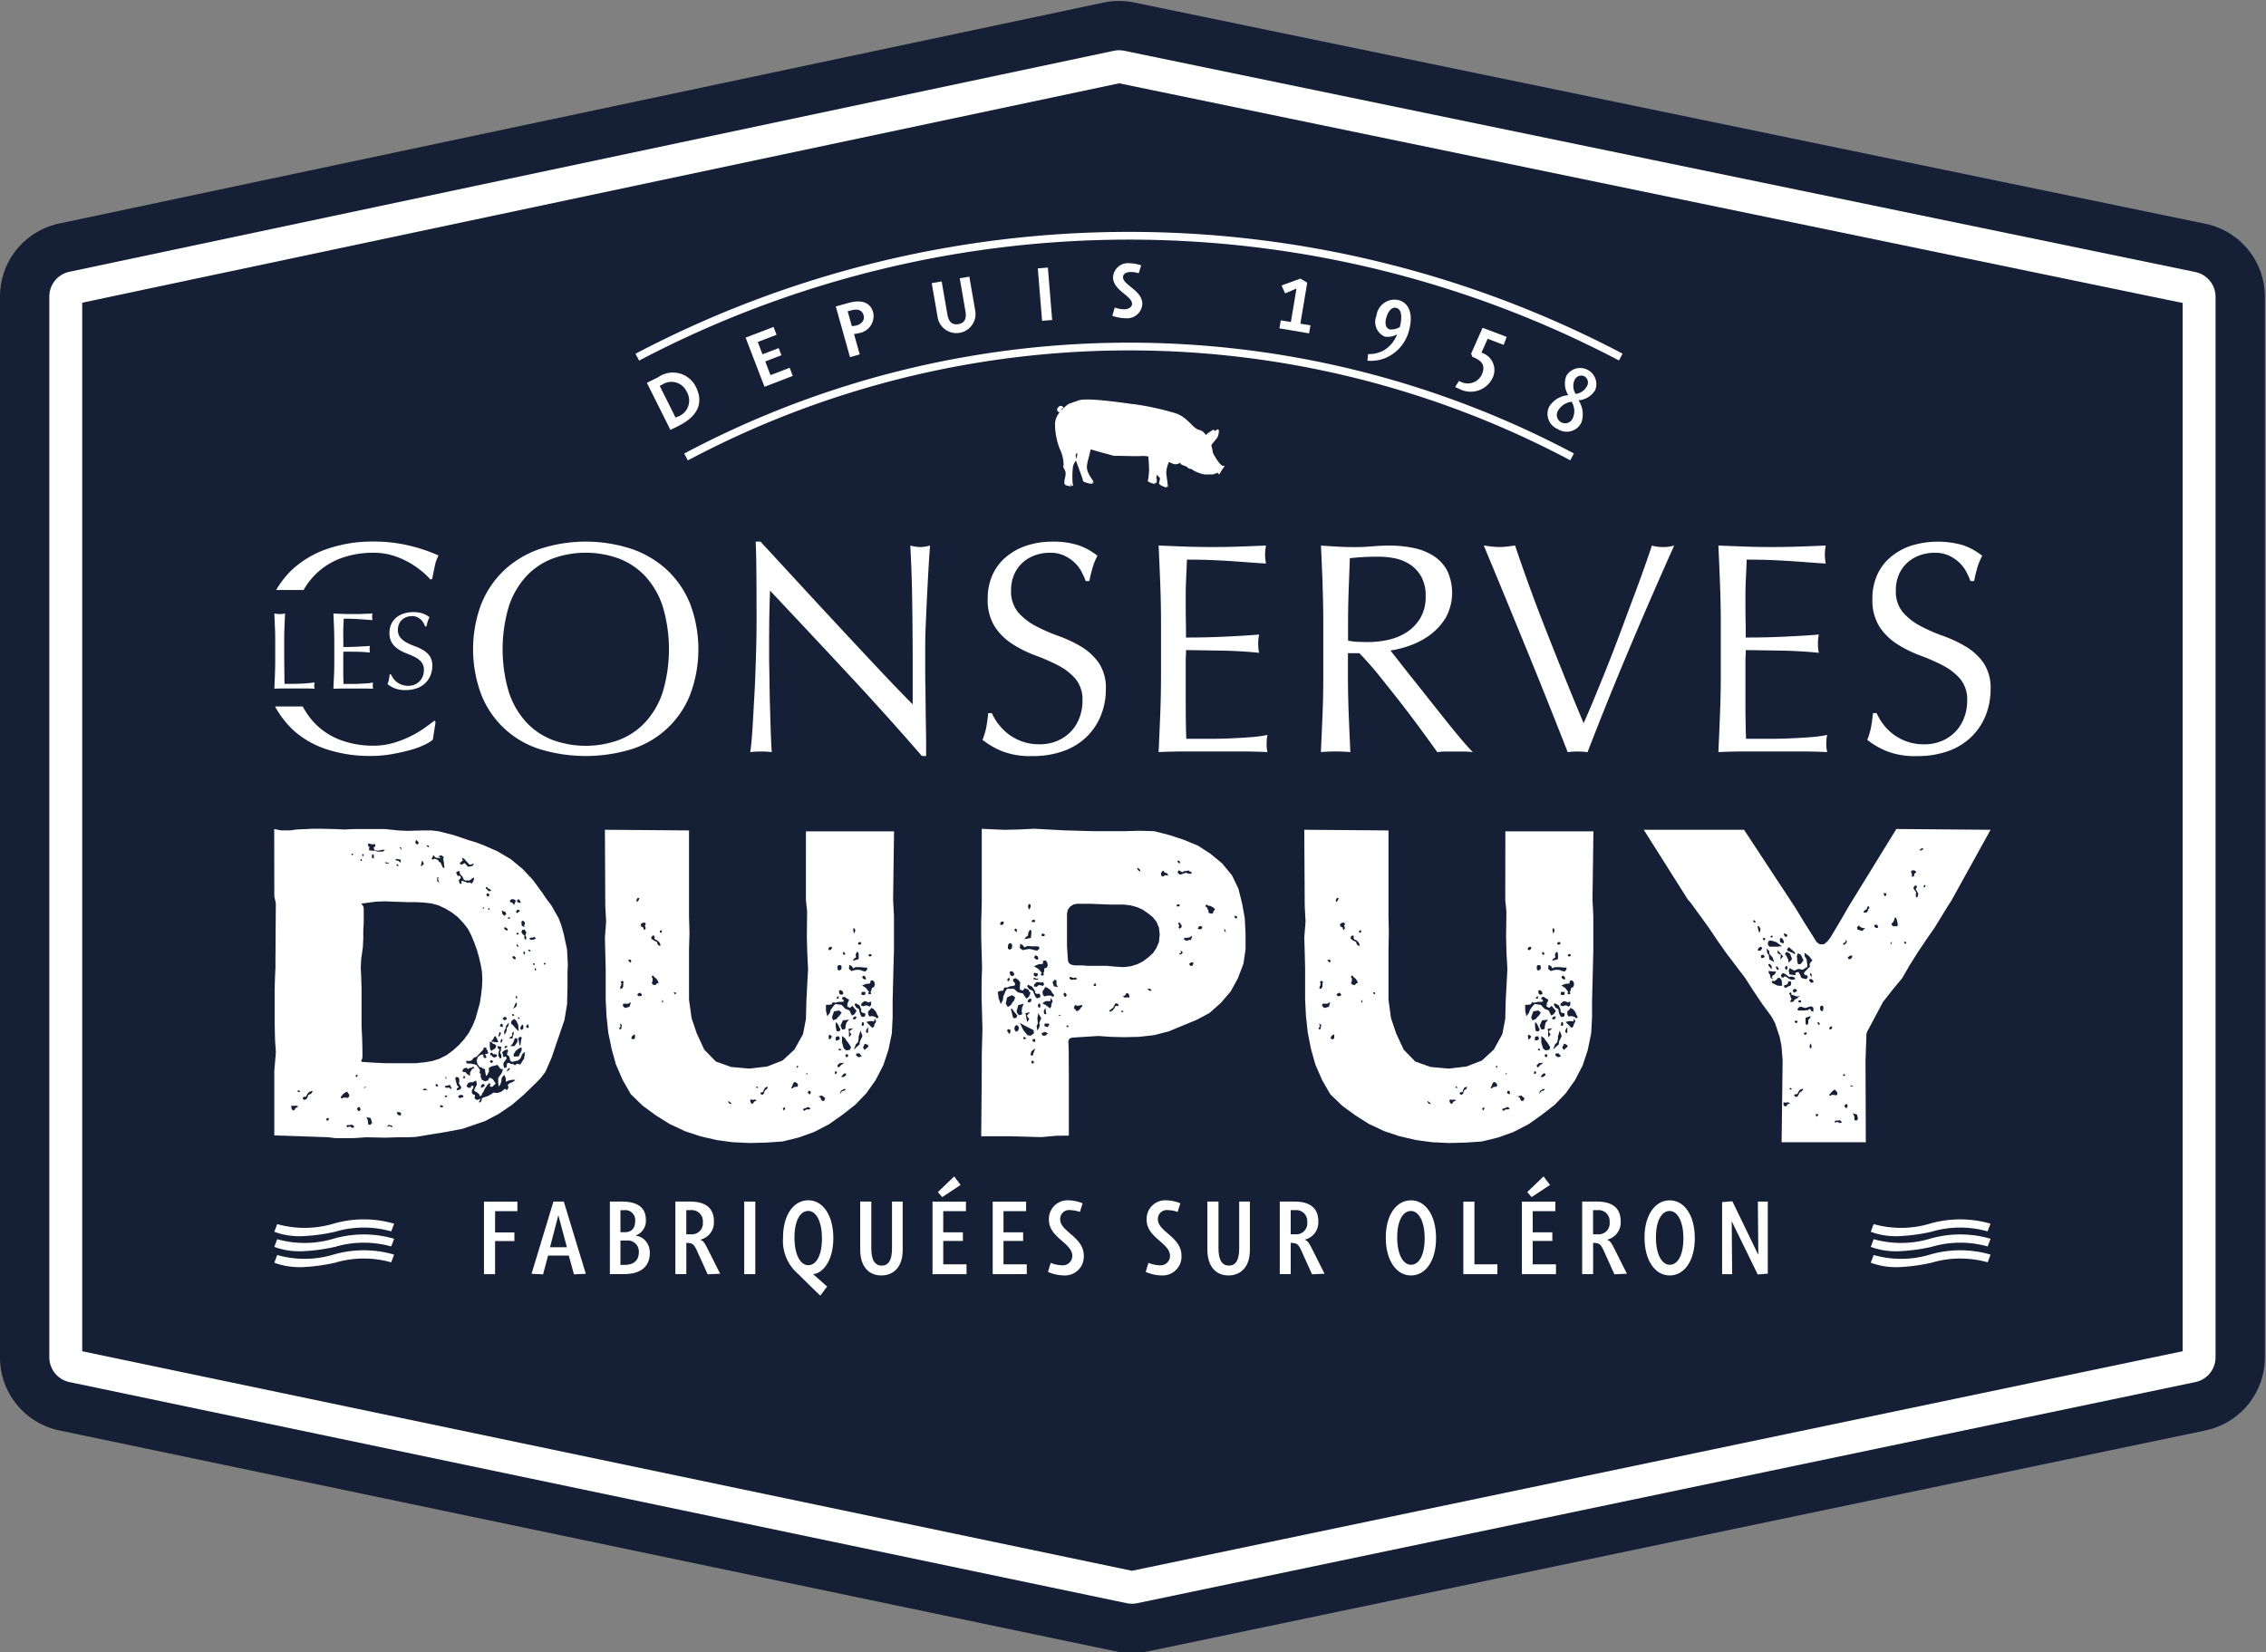 <svg xmlns="http://www.w3.org/2000/svg" xmlns:xlink="http://www.w3.org/1999/xlink" width="165.473" height="120.685" viewBox="0 0 165.473 120.685">
  <rect x="0" y="0" width="165.473" height="120.685" fill="#808080" stroke="none"/>
  <defs>
    <clipPath id="clip-path">
      <rect id="Rectangle_4" data-name="Rectangle 4" width="165.473" height="120.685" fill="none"/>
    </clipPath>
  </defs>
  <g id="Groupe_71" data-name="Groupe 71" transform="translate(0 0.001)">
    <g id="Groupe_4" data-name="Groupe 4" transform="translate(0 -0.001)">
      <g id="Groupe_3" data-name="Groupe 3" transform="translate(0 0)" clip-path="url(#clip-path)">
        <path id="Tracé_69" data-name="Tracé 69" d="M161.06,106.134,83.776,122.285a5.449,5.449,0,0,1-2.229,0L4.33,106.134A5.445,5.445,0,0,1,0,100.8V23.309a5.445,5.445,0,0,1,4.318-5.327L80.6,1.839a5.45,5.45,0,0,1,2.229,0L161.048,18a5.444,5.444,0,0,1,4.343,5.332V100.8a5.446,5.446,0,0,1-4.331,5.331" transform="translate(0 -1.655)" fill="#151f35"/>
        <path id="Tracé_70" data-name="Tracé 70" d="M248.35,189.318l-76.726,16.036L94.967,189.319V112.732l75.721-16.025,77.663,16.046Zm.932-78.825L171.059,94.331a1.874,1.874,0,0,0-.752,0L94.026,110.475a1.849,1.849,0,0,0-1.461,1.8v77.495a1.851,1.851,0,0,0,1.465,1.8l77.216,16.152a1.864,1.864,0,0,0,.756,0l77.284-16.153a1.85,1.85,0,0,0,1.466-1.8V112.3a1.852,1.852,0,0,0-1.47-1.806" transform="translate(-88.963 -90.623)" fill="#fff"/>
        <path id="Tracé_71" data-name="Tracé 71" d="M1986.656,753.393h0a.371.371,0,0,0-.03-.042.371.371,0,0,1,.03.042m5.344,1.08a1.276,1.276,0,0,1-.267-.3,4.519,4.519,0,0,1-.372-.616,2.3,2.3,0,0,0-.109-.519.047.047,0,0,0,.013-.025c.054-.148.389-.453.468-.657s.108-.505,0-.505a.832.832,0,0,0-.25.145c0-.071-.028-.119-.068-.119a2.667,2.667,0,0,0-.573.392.718.718,0,0,0-.444-.367c-.479-.079-.826-.878-1.682-1.2a19.837,19.837,0,0,0-3.152-.693c-.185,0-3.36-.522-4.015-.266l-.718.252a3.745,3.745,0,0,0-.5.434l-.035-.052c.112-.032.151-.127.134-.158a.281.281,0,0,0-.207-.082c-.1.013-.3.223-.207.369a.323.323,0,0,0,.159.108,1.351,1.351,0,0,0-.336.8,5.081,5.081,0,0,0,.346,1.87,2.686,2.686,0,0,1,.279,1.132l-.026.2a1.628,1.628,0,0,1,.12.227c.04.089.105.159-.013.666s.174.426.293.48.175,0,.175,0l-.094-.187.158.187s.135,0,.054-.122a5.966,5.966,0,0,1,0-1.106.907.907,0,0,1,.226-.6c.12-.174-.052-.349,0-.469a.881.881,0,0,1,.094-.137,1.486,1.486,0,0,1-.074.571c-.019.034.5,1.34.5,1.471s.56.228.56.228h.162l-.023-.038-.1-.16s.166.211.172.091c.009-.146-.544-.654-.478-1.215.044-.363.2-.785.268-1.188.19.057.981.277,1.437.4.187.051.317.086.325.083.125-.036,1.562.042,2,0a2.046,2.046,0,0,1,.456.039c.022.311.048.727.048.948a4.064,4.064,0,0,1-.081.786l-.011.068a1.144,1.144,0,0,0,.44.185c.189.014.081-.125.081-.125l.1.087a.465.465,0,0,0,.007-.363.593.593,0,0,1,.064-.268.418.418,0,0,0,.136.19c.158.079-.042.362,0,.479s.453.267.518.267.023-.109.01-.16c.015.052.06.164.1.132s-.11-.931-.11-1.041a2.261,2.261,0,0,1,.174-.731.444.444,0,0,1,.023-.049c.1.039.19.074.244.1a.526.526,0,0,0,.553-.041l.048-.034c-.079.207.359.207.521.371s.253.051.359.174a2.5,2.5,0,0,0,.881.332c.174.012.309,0,.534,0a.757.757,0,0,0,.413-.146s.068.266.188.039c.072-.135.334-.512.334-.512a.557.557,0,0,1-.242-.051" transform="translate(-1902.796 -720.493)" fill="#fff"/>
        <path id="Tracé_72" data-name="Tracé 72" d="M1214.7,700.905l1.159,2.319.091-.046a1.249,1.249,0,0,0,.716-1.855,1.221,1.221,0,0,0-1.772-.515Zm.784,3.219-1.719-3.439.829-.414a1.868,1.868,0,0,1,2.742.694c.535,1.068.292,2.088-1.263,2.865Z" transform="translate(-1166.526 -672.722)" fill="#fff"/>
      </g>
    </g>
    <path id="Tracé_73" data-name="Tracé 73" d="M1399.07,614.353l2.04-.783.22.575-1.371.526.345.9,1.182-.453.2.519-1.182.455.384,1,1.4-.537.228.593-2.066.794Z" transform="translate(-1344.623 -589.693)" fill="#fff"/>
    <g id="Groupe_6" data-name="Groupe 6" transform="translate(0 -0.001)">
      <g id="Groupe_5" data-name="Groupe 5" transform="translate(0 0)" clip-path="url(#clip-path)">
        <path id="Tracé_74" data-name="Tracé 74" d="M1569.209,566.413l.3,1.074a1.47,1.47,0,0,0,.348-.045c.384-.108.611-.4.513-.745-.08-.286-.325-.518-.9-.357Zm.462,1.652.417,1.492-.711.2-1.036-3.7.906-.254c.9-.251,1.6-.108,1.825.693a1.263,1.263,0,0,1-1.03,1.506,2.434,2.434,0,0,1-.373.066" transform="translate(-1507.307 -543.672)" fill="#fff"/>
        <path id="Tracé_75" data-name="Tracé 75" d="M1748.743,522.157l-.435-2.514.726-.125.417,2.406c.1.6.392.783.8.714s.623-.343.519-.941l-.416-2.407.7-.122.44,2.542a1.395,1.395,0,0,1-2.753.447" transform="translate(-1680.269 -498.963)" fill="#fff"/>
      </g>
    </g>
    <path id="Tracé_76" data-name="Tracé 76" d="M1947.366,502.254l.735-.06.313,3.829-.736.06Z" transform="translate(-1871.581 -482.652)" fill="#fff"/>
    <g id="Groupe_8" data-name="Groupe 8" transform="translate(0 -0.001)">
      <g id="Groupe_7" data-name="Groupe 7" transform="translate(0 0)" clip-path="url(#clip-path)">
        <path id="Tracé_77" data-name="Tracé 77" d="M2087.3,497.714l.176-.6a2.27,2.27,0,0,0,.688.133c.317,0,.577-.171.575-.4,0-.592-1.381-.98-1.388-1.935a1.09,1.09,0,0,1,1.177-1.035,2.936,2.936,0,0,1,.877.159l-.177.572a2.059,2.059,0,0,0-.572-.089c-.3,0-.578.113-.576.389,0,.563,1.4.95,1.41,1.94a1.113,1.113,0,0,1-1.207,1.051,3.166,3.166,0,0,1-.985-.181" transform="translate(-2006.072 -474.653)" fill="#fff"/>
      </g>
    </g>
    <path id="Tracé_78" data-name="Tracé 78" d="M2400.747,526.349l.1-.585.736.124.409-2.441-.015,0-.814.347-.262-.579,1.376-.5.5.3-.5,2.991.736.124-.1.585Z" transform="translate(-2307.318 -502.367)" fill="#fff"/>
    <g id="Groupe_10" data-name="Groupe 10" transform="translate(0 -0.001)">
      <g id="Groupe_9" data-name="Groupe 9" transform="translate(0 0)" clip-path="url(#clip-path)">
        <path id="Tracé_79" data-name="Tracé 79" d="M2568.062,562.653c-.406-.109-.646.366-.749.75-.1.364-.048.737.273.823a1.265,1.265,0,0,0,.721-.173c.18-.671.153-1.294-.246-1.4m-.709,3.617a2.8,2.8,0,0,1-1.406.237l.047-.482a2.249,2.249,0,0,0,1.144-.271,2.286,2.286,0,0,0,.975-1.176,1.349,1.349,0,0,1-.907.168,1.175,1.175,0,0,1-.6-1.533,1.334,1.334,0,0,1,1.608-1.134c.86.231,1.053,1.159.781,2.172a2.959,2.959,0,0,1-1.643,2.018" transform="translate(-2466.089 -540.162)" fill="#fff"/>
        <path id="Tracé_80" data-name="Tracé 80" d="M2730.9,619.671a2.581,2.581,0,0,1-.315-.15l.281-.436a1.386,1.386,0,0,0,.157.074,1.133,1.133,0,0,0,1.551-.644c.236-.623-.111-.955-.734-1.19l-.088-.234.836-1.889,1.761.665-.221.582-1.171-.443-.452,1.014a1.322,1.322,0,0,1,.841,1.787,1.774,1.774,0,0,1-2.446.863" transform="translate(-2624.324 -591.26)" fill="#fff"/>
        <path id="Tracé_81" data-name="Tracé 81" d="M2906.184,690.932a.534.534,0,0,0-.712.3,1.08,1.08,0,0,0,.086.993,1.067,1.067,0,0,0,.817-.55.525.525,0,0,0-.19-.745m-.924,1.866a1.331,1.331,0,0,0-.984.645.607.607,0,1,0,1.084.532,1.28,1.28,0,0,0-.1-1.177m-.977,2.01a1.2,1.2,0,0,1-.66-1.644,1.787,1.787,0,0,1,1.4-.843,1.583,1.583,0,0,1-.147-1.408,1.179,1.179,0,0,1,2.111,1.034,1.568,1.568,0,0,1-1.22.748,1.828,1.828,0,0,1,.21,1.625,1.189,1.189,0,0,1-1.7.489" transform="translate(-2790.499 -663.453)" fill="#fff"/>
        <path id="Tracé_82" data-name="Tracé 82" d="M1192.741,444.549l-.264-.5a77.443,77.443,0,0,1,72.08-.009l-.264.5a76.882,76.882,0,0,0-71.552.009" transform="translate(-1146.07 -418.211)" fill="#fff"/>
        <path id="Tracé_83" data-name="Tracé 83" d="M1284.132,651.672l-.265-.5a69.216,69.216,0,0,1,64.969-.007l-.265.5a68.65,68.65,0,0,0-64.439.007" transform="translate(-1233.903 -618.044)" fill="#fff"/>
      </g>
    </g>
    <path id="Tracé_84" data-name="Tracé 84" d="M534.492,1565.153h-.029l-.063.062.027.067h.036l.064-.035v-.054Zm-.715.376-.028.063v.087l.066.041.024-.062v-.067Zm-.028-.314-.037-.023h-.057l-.031.023v.067h.031l.031.034.063-.034Zm.066-1.83-.039-.085-.065-.037-.088.037-.193.024-.091.06.128.1.219-.034Zm-.564.809.06.1.1.033.023-.033v-.031l-.057-.064Zm0,5.434-.123.126v.128l.092.025h.064l.028-.1Zm-.25-5.306-.064.031-.028.094.059.121.058-.1v-.116Zm.1-1.125-.036-.023v-.029l.066-.224-.127-.187h-.153l-.065.125-.027.029.092.159.153.126-.032.15.058.125h.071l.03-.125Zm-.315-.924v.153l.186.128v-.128l.058-.129-.025-.121-.092-.091h-.093l-.061.123Zm.065,7.757.062-.124v-.1l-.034-.151-.093.061-.092.16v.093l.065.087Zm-.28.586-.033.1.033.1.06.366h.035l.028-.02.034-.22.031-.191.027-.061v-.1l-.058-.024h-.062Zm.033-1.483h-.033l-.061.031.029.063.033.031h.033l.028-.031v-.031Zm.124-8.351-.062-.163-.1-.121-.093.065-.034.1.094.088Zm-.313,3.04v.031l.029.09.094.067v-.126l-.06-.063Zm-.029-.744h.218l-.126-.157Zm.123-1.588.061-.061.06-.026.035-.033-.1-.1-.127.034-.058.122.058.1Zm-.153,6.15v.059l.059.063.063-.063-.034-.059-.029-.093-.029.03Zm-.128,4.378.158-.03h.185l.06-.128.035-.093v-.029h.028l.092-.188v-.215l-.182.058-.248.191v.028h-.031v.034l-.034.035-.063.119H532.2v.092Zm.216-3.85-.029-.094h-.059l-.065.158-.122.274.217-.15Zm-.339.743v.1l.064.028h.032l.028-.028v-.066l-.028-.033-.064-.029Zm.064-4.248-.064.063.064.119.156.067.031-.124-.065-.1Zm-.157,4.927.124.1.188.217.246.254-.033-.471-.152-.336-.158-.1-.188.152Zm.466,1.345v-.251l-.187-.03-.063.182-.092.22-.185.183h.312Zm-.4-10.186.093.094.059.1.035-.1.062-.125.031-.1-.093-.087-.187-.034-.156.1.031.124Zm.029,9.747-.127.063-.12.1.246.03.1-.344v-.18l-.124.126Zm-.127-8.662h-.185v.125l.094-.032Zm-.058,11.083v-.066h-.1v.036l-.063.03-.062.188.094-.062Zm-.341-1.677-.063.126h.063l.025.028.066-.058.062-.033v-.063l-.034-.023Zm0-8.685-.063.028v.089l.063.063h.025l.066.06h.062l.028-.06v-.063l-.028-.023-.1-.066Zm.279,6.954-.126.151-.1.119v.127l-.057.124-.035.03v.063h-.057l.029.036v.085l.028.193.06-.152.066-.068v-.058l.028-.1v-.129l.124-.178Zm-.159-.282-.028-.094-.155-.034-.124.128.124.126.155-.064Zm1.152,2.573v.031h-.031l-.092.248-.034.063-.185.153h-.031l-.4.094-.125-.094-.064-.278-.188-.187.094-.248-.06-.127-.062.061h-.092l-.092.065-.125.1.059.211.034.155.15-.058.094.122-.12.186-.124.155v.185l.032.1v.087h.149l.035-.052.028-.035v-.129l.034-.121.126-.031.153.09h.157l.122.094.153-.121.25.06.092-.157.155-.246.032-.062v-.092l.032-.127v-.06l.025-.186-.117.093Zm-1.459-10.184.152.1.127-.13-.092-.155-.246-.091.029.151Zm-.03,9.253.03-.059-.03-.1-.062.03-.029.065-.039.091.039.093.062-.031Zm-.091-1.058.121.037.029-.159-.121-.1-.094.1v.09Zm0,.475-.039-.068h-.063l-.053.186-.037.179.127-.119Zm-.192,1.638.127.22h.027l.068-.063v-.188l-.094-.18.065-.162v-.093l.029-.092v-.063l-.029-.031H531.2l-.066-.032h-.06l-.059.032.026.031v.091l.071.034.053.092-.053.127Zm-.467-.962.029.031v-.031l.039-.062.092.035.12.026h.1l.09-.026-.09-.221-.126-.219-.092.087-.059.132-.128.154.028.067Zm.314,1.057.063-.065v-.03l-.063-.092h-.187l-.059-.031-.039-.088-.148.026v.153l.119.031v.03l.029.035.13.091Zm-.314.249h-.028l-.092.029v.03l-.033.036.059.056.035.064.058-.031h.029l.039-.061v-.064Zm-.119-1.367-.033.035v.336l.033.225.092.088.1-.088.152-.069.094-.187v-.023l-.035-.041v-.02l-.12-.075-.092-.024-.126-.121h-.035Zm-.156-9.626h.06l.063-.059v-.028h-.03l-.033-.037-.06.037Zm.06-1.017.033-.066-.033-.064-.094-.058-.062.028-.028.094.059.1.064.032Zm-.124-.465v.023l.1.1h.151l.035-.037-.062-.086-.1-.042-.029-.023h-.031l-.064-.1h-.1v.1Zm-.279,1.395.065-.037-.03-.058-.065.028-.031.1.031-.028Zm-.03,13.034.126-.058-.03-.124-.03-.032h-.1l-.094.088-.033.127.068.06Zm2.3-.527H532.1l-.153.03-.093.03h-.035l-.187.094v-.286l-.031-.023v-.027l-.088-.192-.029.058-.066.065-.088.118-.033.286-.068.19-.116.153-.037-.312v-.317l.154-.212.068-.093.062-.122.03-.094.029-.126h-.088l-.1-.03-.027-.036-.186-.247-.188.068h-.06l-.059.028h-.071l-.244.12v.285l-.124.247-.031.028-.065.036v-.094l-.029-.062v-.028l-.029-.188v-.126l-.155-.03-.091-.094-.158-.025-.155-.226-.063-.274.063-.1v-.092l.124-.127.153-.093h.156v.158l.065.092h.088l.066-.03v-.061l-.066-.127-.029-.031v-.029h-.029l.184-.031.1-.062-.065-.058v-.13l-.089-.054v-.13l-.124-.03-.1.058v.1l-.062.054-.435.468-.19.061-.184.217-.122.03h-.282l.064.188h.247l.309.06h.031l.035.028h.062l.029.032.187.251.03.059.063.065h-.03l-.033.188.063.059.06.093H529.8l-.028.028.1.315.245.124.185-.064h.034l.031-.093.062-.1h.063l.187.1.211.309v.035h-.028l-.222.215h-.087l-.062-.029-.033-.06.059-.093-.089-.093-.188.186v.031l-.094.118-.088.152-.03.1-.127.189-.029.061v.064l-.1.024-.063.031v-.119l-.217-.189-.091-.03-.035-.031h-.031v-.1l.031-.09.159-.3-.063-.284-.25.125H529l-.153.091v.035l-.034.059-.062.067.062.06.034.089h.216l.024-.06v-.058l.161-.031.027.121-.027.06-.064.093v.028l-.03.033v.187l.03.068.091.061.1.025v.129l-.031.125.191.117.092-.029.062-.029.121-.03-.058.059v.029l-.033.037-.063.123h.126l.028-.035.068-.125v-.117l.121-.064.374-.128.125-.088.092-.031.057-.065.13-.058.06.027h.214l.187-.061.129-.061v-.031h.03l.187-.158.057.09h.1l.091-.181-.063-.158.033-.029v-.027l.094-.068.064-.059h.06l.093-.032.22-.156Zm-3.633-.279h-.065l-.028.029v.069l-.035.027.063.059h.032l.033-.036h.031v-.023l-.031-.06Zm.247-.094.124.094.029-.279.155-.25h.091l.032-.094-.058-.06-.126.087H529l-.124.1-.094-.1-.186.031-.123.132v.086l.028.036.063.032h.065v-.032l.089.063.064.092Zm-.592-15.394h.03l.033.032.063.029.091-.062.128-.063.219.249.059.025.094-.025.183-.029.122-.157h-.122l-.1.062-.12-.029h-.033l-.029-.066-.188-.19-.058-.088-.124-.092H528.5l-.058-.064v.121l.058.094-.091.066-.063.065h-.033l-.03.058Zm0,16.88-.122.063v.1l.094.059.244-.059.035-.1-.093-.063Zm-.245-16.167.029.093.063.059v.037l.06-.037h.065l.091.093v.033l-.063.1-.093.086.065.255.123.024.03-.059-.03-.092.03-.064h.091l.128.064.123.035.1.057.088-.057.128.057.091.035.121-.222.032-.215-.152.063-.091.091-.1.062h-.308l-.1-.062-.091-.214-.158-.159-.058-.154.028-.087h-.153l-.092.062-.066.058h.034Zm0,15.827.245-.06.1-.153-.188-.307.034-.127v-.124l-.034-.155-.152-.06-.1.06v.094l.063.246.062.214.123.127-.123.092Zm-.809-.867.031.035.028-.035v-.059l-.028-.06-.031-.035Zm.031,1.246-.063.024-.031.067.031.031h.063l.028-.031h.035l.028-.067-.028-.024Zm.215-.751h-.059l-.093.038H527.2v.031l-.031.058h.063v.031l.059.029h.063l.1-.029.06.029.032.032v.03h.151l-.151-.278Zm-.56,1.459h-.059l-.031.036v.056l.091.064h.1l.029-.064-.029-.056Zm-.246-16.54.063-.061-.094-.068-.026.129v.181l.153.091-.064-.153Zm-.031,15.025-.09-.032-.065.059.035.067.03.031.064.029.058-.029v-.069Zm.437-16.4-.031-.025v-.035l.061-.121-.153-.155-.187.033-.033.06.093.062.127.028h-.157l-.03.036-.033-.036h-.121l-.129-.028-.091-.1v-.058h-.035l-.057.033v.06l-.06.089-.03.093.091.035.121-.063.191.063.058.025.1.165h.06l.031.03v.028l.03.029.029.066.066.154.032.063.061.059.06-.03v-.067Zm-1.148-1.081-.066.034-.029.03.155.09.037-.09Zm-.307,17.811-.065.035v.028l.149.033.223-.06-.192-.063Zm-.1-16.7-.063.219-.029.191.029.029.188-.186Zm-.432-1.494-.064.13v.094l.033.059.093.033h.061l.063-.123ZM524,1556.9v-.12l-.029-.063h-.1Zm-.215,19.153-.126.03.062.123.064.069.152.025.063-.094-.063-.123Zm-.033-17.966h.033v-.038l-.033-.087h-.093v.087Zm-.031-.41.122.066.094.1.034-.221-.186-.035-.092-.028-.1.028v.094Zm-.5,19.345-.152-.033-.126.151.092-.031.126-.03.092.062h.09v-.089Zm-.186-19.093.09-.121-.057.03-.1.028-.063-.058h-.093v.058Zm-1.053-.685-.031-.031-.093.057v.219l.093.036.058-.064-.026-.122Zm.49-.313-.182.029-.221-.029-.061-.093-.026-.122.118-.06v-.127l-.031-.063-.087.033h-.157l-.155-.059h-.093v.186l.093.06-.033.245.243.029h.189l.192.07h.4l.153-.132h-.19Zm-1.019,19.493.09.186.034.187v.155l.151.036.129-.124v-.066l-.1-.308Zm-.219-2.141h.1l.123-.06h-.123Zm.031-17.039-.031-.031h-.064l-.025.057v.069l.025.025.064-.025v-.033Zm-.1,14.776-.025.153-.064.125v.066l.089.028.964.061.683.031h2.266l.616-.064.56-.092.5-.155.559-.28.46-.342.441-.4.371-.411.339-.459.281-.532.216-.526.313-1.122.091-.593.064-.554.03-.592-.03-.583-.1-.538-.121-.519-.153-.533-.191-.523-.216-.525-.246-.473-.341-.435-.373-.4-.433-.343-.5-.3-.529-.247-.491-.127-.563-.065-.589-.031h-.593l-.988-.032-.654-.025-.683.025-.964.128-.089.029.064.055.089.13.031.158v1.086l-.031.43v.66l-.032.648-.122.866-.031.651.031.626.028.895v2.8l.036.647.025.87Zm-.062-14.438h-.059l-.033.061v.034l.033.029h.059l.036-.063-.036-.025Zm-.22,18.1-.123.122.063.131.126.057.063-.092v-.065l-.034-.124Zm-.06-2.3-.063-.058-.062.03-.031.064v.029l.031.035h.062Zm-.4-16.111h.036l.025-.057-.025-.033H520.4l-.034.033v.057l.034.036Zm0,19.718h-.18l-.038.033-.124-.033-.094.089.094.093.124-.062h.069l.023.031.125.07.123-.039v-.093Zm-.245-2.051.028-.154-.092-.1-.063-.122-.09.03-.191.128-.123.149-.057.067v.091l.089.035.091-.064h.191l.121.029Zm-1.558,1.552-.088.034v.087l.03.068.033.025.122-.124-.033-.089Zm-1.145-1.987-.221.092-.152.189-.031.119-.091.035h-.1l-.067.062v.093l.067.059h.122l.1-.088.06-.125.064-.154.186-.061.1-.158v-.031Zm-.965-.035h-.057l-.035.065.035.031.057.03h.065l.028-.061-.028-.031Zm-.184,1.123h-.311l-.058.029.031.184.091.131.126-.035.062-.128.122-.061.1-.064Zm-1.606-20.211.487.1h.682l.467-.065,1.176-.053h.685l.934.022.684.031.681-.031h2.3l.964.1.678.03,1.157-.03h.588l.523.06,1.12.286,1.054.359.56.166.56.213.992.435.992.586.867.721.748.8.684.935.313.464.339.442.555.986.191.528.155.56.248,1.151.058,1.115-.025.557v1.182l-.033,1.149-.187,1.144-.372,1.092-.188.531-.372,1.111-.46,1.058-.347.459-.4.408-.839.811-.865.741-.959.651-1,.528-1.644.564-1.121.212-2.295.379-.593.027h-.678l-.964.029-1.365-.029-.934.061h-1.365l-.467-.061-1.827-.065-2.137-.071v-4.706l.116-1.362-.064-.936-.027-1.335v-2.3l.027-.926.033-.684v-.686l.027-4-.111-.529Z" transform="translate(-494.695 -1494.829)" fill="#fff"/>
    <path id="Tracé_85" data-name="Tracé 85" d="M1859.785,1561.741l-.1-.025-.062.025v.035l.03.093.1.058.035-.028.025-.065Zm-.906.908v.146l.094.159v-.159Zm-.685-1.374-.059-.124-.1-.058-.121-.063-.031-.031h-.1l-.089-.034-.125-.065-.064.042.03.119.034.033.06.028.036.127.059.093v.151l.156.065h.152l.063-.185Zm-1.087,1.18-.057.037-.064.063-.031.062-.031.033.127.054h.091l.093-.054.03-.066v-.063l-.063-.028Zm-.46,2.672h-.19l-.059.026-.1.093.066.069.03.058h.152l.058-.127v-.054Zm-.19-1.677.034-.125.029-.093v-.057l-.029.023-.065.034-.093.069-.214.024h-.156l-.032.125.062.034.092.035.035.028h.028l.155-.063h.124Zm-.778.808.03.1v.058l-.03.036h-.06l-.036.062.127.03.1-.092.03-.066-.062-.059Zm-.029-1.609.091-.094.035-.063v-.037l-.035-.028v-.065h-.031l-.03-.028v-.1h-.06l-.062-.028-.059.124.084.06v.061l-.025.065-.029.035.054.094Zm.407-4.071h.026l.191.063h.216v-.1l-.123-.056-.093-.069h-.066l-.124.037h-.153l-.093.087-.062-.025h-.035l-.031-.03-.091-.069h-.09l-.062.1.031.091.059.03.025.026v.032h.158l.067-.032.093-.026.063-.03Zm-.475-.683.068-.029v-.058l-.068-.1-.054-.029-.062.029v.064Zm.036,3.07v-.065h-.036l-.025-.023h-.029l-.093.023-.035.065V1561l-.029.031h.211Zm-.9-2.324-.029-.03-.184-.065v-.025l-.094-.1-.063.037-.092.152v.088l.028.094.127.065.124-.1h.127l.121.03-.031-.094Zm-1.454,8.408.122.128.128.029.031-.029v-.066l-.126-.062Zm-.59-8.746-.122-.1-.034.066v.03l.093.118.153.069-.035-.1Zm-.839,9.063-.128.025-.058.122-.091.065-.1.031.158.09.154-.028h.03l.091.028.068-.059-.039-.155Zm-.432,1.267-.058.067.022.03.064.029h.064v-.059l-.033-.032Zm-.345-.5-.122-.028-.06.091-.124.251-.155.1-.129.123.064.062.188-.1.156-.185v-.091l.121-.065.1.031.063-.059-.036-.1Zm-1.619-1.519-.054.1-.062.063.03.062h.157v-.093Zm-1.014,1.618-.193.059h-.091l-.125-.059-.092.091-.03.156.122.09.029.1h.128l.154-.123.126-.163.058-.058v-.059Zm-.38-1.838.066-.087-.1-.093-.122.058-.027-.027h-.07l-.089-.061-.13.03v.093l.13.087h.159l.027-.028h.03Zm5.283-1.64.34-.307.252-.374.183-.43.059-.564-.059-.5-.183-.436-.279-.34-.345-.274-.377-.257-.4-.182-.463-.128-.5-.065h-1.028l-1.4-.055h-1.024l-.244.055-.254.161-.152.215-.064.281v2.363l.064.994.031.185.121.148.184.069.188.028h.525l.374.03h1.4l.743.068.532.028.5-.063.5-.159.4-.21Zm-5.866,4.968h-.064l-.059.058.059.069h.064l.031-.069v-.026Zm-.153-2.331-.1-.063-.06.063v.1l.033.092.094.063.062-.063.027-.092Zm-.565,1.62h.122l.1-.034-.121-.032Zm-.121-2.268v-.311l-.152-.037-.1.129-.029.031v.031l.092.284.306.054Zm-.557,2.848h-.317v.189l.224.069.121-.159Zm-.188-.708-.031-.183-.028-.252-.128.22.029.215.1.029Zm.308-1.182v.25h-.339l-.127.062-.123.094.281.158.276.215.094-.156v-.154l.1-.219Zm.161-.309-.161-.25-.246-.182-.153-.035-.066.154-.123.163.034.245.12.123.189-.061h.276l.132.093.092-.063v-.092Zm-.814,2.9.064.179h.222l.18-.162-.213-.111Zm.1-7.088h.089l.066-.091-.066-.058-.089-.034h-.065l-.033.064v.1Zm-.281,4.908-.058.063-.031.1.031.117.058.036.094-.036v-.212Zm-.058.714-.066.377.035.369-.093.215.058.312.124-.21.059-.192v-.029l-.059-.1.157-.369Zm.429-2.109-.089-.156-.161.031h-.062l-.03-.031h-.211l-.161.156-.028.063v.1l.188.028.153-.124h.123l.187.062Zm-.553-1.4-.188.09.313.186.242.279-.063.158.1.061.126-.032-.029-.157.058-.148v-.19l.19-.062.064-.158-.034-.216-.121-.152-.188.033v.208l-.161.031h-.121Zm0-.4h.093l.031-.067-.031-.153-.153-.1-.128.133.063.119Zm.058,1.482.1-.122-.1.035h-.1l-.087-.062h-.093v.091l.093.03Zm-.119-.494-.1-.03-.058.1.03.121.128.065.119-.033.035-.153-.035-.068Zm-.158,4.814-.065.03-.031.065.064.091.125.035.034-.067v-.059l-.034-.1Zm0-8.538.093-.03.034-.06L1845,1562h-.058l-.1.058-.032.061.032.062Zm-.1,10.12-.06.03v.036l.06.179.064-.059.063-.031-.03-.125Zm-.122-.436.062.063h.092l.065-.185.127-.345-.284.219Zm0-10.768v-.193l-.126-.055-.062.154.062.277Zm.062,6.671-.187.03-.092.157.03.062.062.037.159-.063Zm.558-.372-.124.034-.15-.059-.034-.189-.189-.28-.309-.155-.062.127.157.209.246.1.192.432.116.129.158-.039.094-.059v-.128Zm-.895,1.62.24-.252-.336.062.121.652.157-.214Zm.337-6.089v-.127l-.1-.06-.12.187-.033.253-.153.089-.1.155.471-.094Zm-.5,7.637-.121.058.062.067.034.061.058-.03.093-.031Zm.686-.273-.03-.225-.559-.281-.438-.239.251.521.31.377.251.026Zm-.56-6.12.219-.032.183.032.221.061.184.031.153-.157-.029-.123-.124-.034h-.373l-.372-.025-.091.059-.122.034-.1-.157-.19-.1-.031.315.221.154Zm-.185,3.967-.4.1-.126.467.031.03v.061l.152.187.221-.065v-.092l-.033-.121.033-.282Zm-.5,1.556-.124.064-.064.179.033.129.1.131.153-.1.058-.185-.058-.127Zm-.059-6.8.059-.029v-.1l-.031-.091-.093-.023-.064.114Zm0,6.276.059-.065.029-.123-.088-.094-.157-.183-.156-.22-.063.065.158.621.121.031Zm-.442-3.382-.024.117.057.157.126.064.092-.032.063-.092-.063-.16-.148-.086Zm-.024-1.589.153-.093.029-.182-.029-.161-.153-.057-.1.1-.032.148v.157Zm-.1,5.8-.057.036-.033.093.089.121.063.1.059-.054.032-.094v-.161Zm-.032-3.5.1-.037.035-.125-.035-.064v-.058l-.1.093-.057.087.033.037Zm.221,1.734.092-.158.127-.152.092-.25-.219-.159-.37.159-.1.461.152.248Zm-.587-5.871.059-.088v-.1l-.033-.03h-.126l-.092.091v.124l.065.032Zm.214,4.815.062-.066.034-.062h.5l.278.255.374.087.246.372.186-.122.126-.313-.093-.057-.033-.13-.062-.03-.03-.033-.123-.029-.064-.059-.153.187-.221-.066v-.276l.031-.25-.152-.191-.187-.122-.183.064v.162l.121.116.031.159-.127.062-.25.034-.211.089h-.217l-.065.219-.218.029-.186.065.062.468.158.43.157-.318.027-.242Zm17.507-4.162v1.151l-.154,1.048-.4,1.058-.531.969-.713.833-.837.745-.926.493-2.05.848-1.087.278-1.092.121-1.08.024-.963-.024-.932-.063-1.9.121-.187.067-.085.152.026.9v.865l.007.609v4.562l-.939.013-1.083.1-2.205-.065h-2.172l.041-4.757v-1.17l.049-1.96-.063-2.232v-1.115l.035-1.085-.063-2.237v-1.117l.028-.838.013-.59v-5.354l1.667.074,1.085-.027,1.085-.053,2.178.118,2.17.06h2.206l1.116-.03,1.084.03,1.116.286,1.029.337,1.054.435.9.585.869.714.713.868.467.965.28,1.116.187,1.056Z" transform="translate(-1769.474 -1494.829)" fill="#fff"/>
    <path id="Tracé_86" data-name="Tracé 86" d="M2466.543,1566.661l.093-.029.062-.07-.062-.054-.093-.03-.063.03-.032.054.032.07Zm.556,4.284-.125-.278-.184-.192-.153-.059-.063.122-.156.13v.213l.089.161.191-.034.245.061.1.1.121-.031v-.093Zm-.214.336-.033.128-.129-.03h-.18l-.249.062.429.435.129-.1.033-.151.12-.22-.093-.213Zm-.467.932v-.4l-.123.182-.031.187.094.068Zm-.092.87-.157-.058-.029.1-.1.18.124.184.094-.092.122-.092.063-.1-.03-.064Zm-.186-4.372-.158.065.281.182.217.281-.062.12.089.065.129-.031-.031-.153.064-.13.029-.151.154-.067.059-.181-.027-.187-.123-.123-.157.029-.031.192-.125.027h-.122Zm.123-.375v-.059l-.031-.123-.12-.1-.068.033-.063.063.063.123.124.059Zm-.281,3.143-.03.081v.1l.03.064h.1l.035-.093v-.12l-.068-.069Zm.375-1.245.15.093.066-.065h.031v-.028l.031-.031v-.221l-.063-.025-.031.025-.125.038-.061-.063h-.031l-.186-.036-.028.036-.16.119-.029.063v.1l.154.059.155-.059Zm-.28-.751.124-.027.03-.158-.03-.057h-.22l-.058.094.029.121Zm-.249-3.69.056-.027.039-.1-.063-.058h-.1l-.066.058-.028.057.066.065Zm-.249,7.945-.03.064v.092l.188.123.216-.058-.159-.221Zm.653-2.857-.063-.092h-.124l-.121-.091v-.16l-.13-.305-.278-.158-.091.091.125.221.216.127.028.214.067.186.092.156h.16l.089-.061Zm-.467,1.527-.029.058v.158l-.038.215-.028.093-.156.152-.063.188-.059.125v.03l.031-.03h.028l.156-.156.185-.157V1573h.035l-.035-.091.188-.377v-.031l.031-.031-.152-.4Zm-.276-7.61-.037-.156-.059-.055h-.027l-.036.146.063.252Zm.09,6.244h-.155l-.125.124.031.062.036.031.148-.031Zm.157-4.563-.038-.128-.091-.028-.093.186.034.215-.156.092-.094.161.438-.129Zm-.284,1.169.219-.021.19.021.184.073.187.031.125-.155v-.127h-.156l-.341-.033h-.345l-.091.033-.094.062-.09-.157-.093-.063-.065-.027h-.031l-.033.276.186.161Zm-.4,4.482.154-.129.125-.1-.343.042.032.271v.338l.092-.087.066-.092h.028Zm-.246,1.672-.031.029v.129l.091.058.031-.028.06-.03v-.129l-.06-.029Zm-.127-7.263.061-.029v-.07l-.061-.088-.062-.028-.035.058-.029.036.064.092Zm.4,6.587-.031-.041-.1-.152-.124-.152-.093-.156-.215-.158v.466l.125.431.183.157.279-.054.066-.193-.066-.086Zm-.277,2.076h-.127l-.125.121-.088.128h.059l.058.034.035-.034h.062l.061-.064.093-.064-.027-.062Zm-.066-3.237.035-.088v-.1l.058-.271.187-.228-.437.041-.185.4.031.026v.031l.1.22Zm-.157,4.412-.153.1-.064.184h.032l.031-.031.036-.061.088-.092h.064l.092-.035.065-.061-.065-.063Zm-.274-7.23v.127l.029.121.128.061.088-.03.064-.065-.064-.15-.125-.1Zm0,4.374h.121v-.054l-.031-.069h-.12v.069Zm.371.9-.342.031-.154.153.029.132.065.025.151-.157Zm-.371-6.732.157-.091.023-.16-.023-.125-.128-.027h-.06l-.032.027h-.033l-.029.158.029.157Zm-.187,2.044h.125l.032-.025v-.1l-.032-.063-.062.063-.034.059h-.029Zm-.064,3.073.156-.027.065-.034.087-.061-.028-.03v-.068l-.029-.034v-.056h-.158l-.062.031-.03.024Zm.03-.842.033.129.092.036h.1l.057-.069.032-.1-.06-.088-.092-.217-.125-.18h-.033l-.03.031v.239Zm-.03,3.074-.062.036v.186l.126-.059.029-.064-.062-.1Zm.156-3.935.125-.123.151-.221-.18-.157-.377.067-.152.435.094.22.247-.1Zm-.62,1.271-.063.092.034.121v.128l.089-.03.064-.061.063-.127-.1-.089Zm.029-6.177.1-.033.063-.121v-.062l-.062-.034-.124.034-.063.089v.093Zm.063,4.378.126-.187.122-.154.1-.1.249.028.21.036.251.274.313.125.188.378.184-.1.155-.244-.186-.22-.123-.156-.158.156-.215-.091.029-.282.031-.026.03-.063.032-.1v-.039l-.154-.088-.032-.025-.058-.038-.1-.059-.155.059v.063l-.036.03.129.058v.071l.032.028v.036l-.125.025h-.247l-.221.063-.214-.026-.094.147-.186.036h-.218v.435l.087.4.188-.252Zm-.4,6.423-.123-.091-.1-.091-.244.056h-.032l.058.035.1.062.061.152.031.029.03.069.155-.031.065-.155Zm-1.116-.526h-.094l-.031.062-.032.091.1.067.059.029h.027l.03-.1v-.061Zm-.156-1.3-.091.031-.032.059h.092Zm.156,2.544-.125-.063-.156.063-.035.028h-.028l-.124.031-.029.1.092.059.125-.093h.06l.031-.031.129.031.086-.063v-.031Zm-.9-3.071-.062.028v.068l.063.052.062-.12h-.028Zm-.09,1.24-.065-.063-.092.031-.06.065-.031.093-.065.153-.037.06v.061h.1l.031-.061.091-.031h.03l.064-.029.089.029.067-.126-.034-.124Zm-.868,1.8-.064.034-.031.028v.063l.031.065.029.035.062-.1.03-.063-.03-.061Zm-1.243-1.517-.187.089-.034.089-.058.1v.1l-.1.03h-.1v.034l-.026.027v.067l.059.029.094.031.1-.1.028-.122.063-.129.127-.063.06-.118v-.031Zm-.754,0h-.056v.06l.033.029h.093v-.06Zm-.238.958h-.065l-.034.029v-.029l-.091-.029-.062.029v.155l.092.128h.062l.063-.034.062-.12.19-.062-.158-.1Zm-1.713.19-.121-.092-.032.031v.026l.093.128.158.033-.037-.066Zm-4.03-8.037h-.066l-.031.024.031.063.066.065.057-.065v-.063Zm-.966.683.063.088.029-.125-.064-.1Zm-.063-5.224-.058.033-.037.065v.062l.064.032.063-.032.031-.062v-.065Zm-.341,3.545-.157-.123-.06-.1h-.092l-.031.1.062.088v.226l-.062.116.091.128.188.031.1-.121.118-.039-.031-.116Zm.035-2.824-.126-.034-.066-.126.03-.093-.057-.086-.1.029-.062.057-.029.132.09.087.152.1.162.057.055.193.155.122.064-.064-.089-.212Zm-.876-1.057.033-.033.029-.1-.062-.088-.186.028-.122.1.033.158.154.063.032.117.059.091.091-.146Zm-.338,4.9-.153.063-.063.1.089.092h.1l.121-.03.029-.092Zm-.058-6.891-.069-.031h-.059l-.088.158.025.154.122-.123Zm-.466,10-.065.058-.064.158.129.091.123-.061.023-.188-.023-.124Zm-.249-5.526-.129.062.095.062.062.091.064-.029.027-.062-.027-.1Zm-.1,3.221h-.369l-.03.158.123.126h.032l.031.03.313-.091.092-.345Zm-.523-1.326-.063.089v.152h.063l.065-.029.089-.123v-.218l.031-.156-.12-.063-.1.094.058.125-.028.063Zm-.093,2.757.063.246-.1.1v.088h.129l.028-.113.037-.192Zm13.6-14.019,6.431,0-.067,4.983.059,1.2v2.494l-.028,1.213-.063,2.482v1.212l-.064,1.169-.25,1.216-.367,1.117-.564,1.089-.679.96-.805.838-.964.749-.961.679-1.091.561-1.115.4-1.18.289-1.178.083-1.241.031-1.244-.06-1.147-.156-1.211-.281-1.12-.371-1.115-.526-.991-.626-.963-.708-.868-.839-.592-1.026-.5-1.15-.312-1.118-.241-1.213-.128-1.173-.063-1.221v-2.289l-.028-1.151-.033-1.111.093-1.153-.061-1.149-.033-5.56,6.15.049v6.254l.024,1.213-.024,1.24v3.657l.184,1.345.373,1.107.551,1.193.844.867,1.115.4,1.339.12,1.3-.155,1.115-.436.87-.8.621-1.124.216-1.115.032-1.336.123-2.294-.064-1.18-.031-1.147.023-1.9-.083-.823Z" transform="translate(-2351.965 -1496.798)" fill="#fff"/>
    <path id="Tracé_87" data-name="Tracé 87" d="M3104.956,1560.01h-.067l-.025.063-.027.03v.063h.052l.067-.031.026-.062Zm-.12-2.638-.069-.059-.152.059-.068.122.158-.029Zm-.566,2.978.032-.117.058-.068-.024-.093-.066-.032-.093.032-.063.093v.1l.094.151.094.125-.032.187.032.186h.058l.039-.034.056-.216-.095-.211Zm-.279-.93.148-.057.038-.189h.031v-.03l.094-.066v-.056l-.163-.1-.184.028-.029.124.064.122Zm-.469,4.718h-.061l-.029.1.029.057h.034l.057-.023.034-.034Zm-.651-1.644-.059-.126-.1.066v.1l-.054.089-.032.091-.125.1.025.121.132.1.122-.037.121.037.059-.1-.03-.217Zm-.435,1.864.068-.088.025-.132-.093.1Zm-.368-3.754h-.155l.063.188.092.031.028-.069.034-.093Zm-.592,2.325-.158-.033-.093.065.039.093.054.063.128.034.089-.062-.035-.063Zm-.746-1.335-.03.156-.062.059-.125.065-.06.124.06.027h.031l.156-.027.094-.156v-.062l.091-.1-.028-.121Zm-.524,1.46-.1-.093-.125.128.028.148.033.032.314.093.221-.211h-.2Zm-.534,13.624.1.188.024.191v.123l.161.032.089-.127v-.028l-.061-.285Zm-.091-2.048-.1.069.1.029.123-.06Zm.034-9.341.028-.128h-.158l-.058.038-.128.09.07.124h.151ZM3099.18,1576l-.123.125.056.12.1.061.058-.09.03-.061-.03-.128Zm-.067-2.114v-.03l-.056-.031h-.064l-.031.061.031.064h.09Zm.036-9.594.1-.115-.065-.193-.031.127-.036.094-.12.03-.031.1.063.058Zm-.435,12.888-.124.032h-.19l-.059.089.059.06.13-.06.027.03h.064l.093.066.127-.036.025-.03-.025-.058Zm-.184-1.863.027-.155-.1-.1-.062-.1h-.088l-.153.129-.129.158-.063.06v.064l.1.024.06-.063h.189l.125.039Zm-.44-4.788.069-.063v-.083l-.069-.069-.094.069-.03.083v.063l.03.036Zm-.679-1.731-.124.093v.15l.029.126.13.066.058-.094.027-.157-.027-.124Zm-.281,1.208-.029.037v.056l.056.1.063.029.034-.062v-.063l-.064-.056Zm0,6.732h-.156v.094l.033.069.026.027.124-.121Zm-.56-10.3-.028.1.061.124.062.063v-.216l-.027-.032Zm-.058,5.317.03.149.061.028h.035l.027-.153-.062-.213Zm.152-4.881h-.122l-.064.058.034.1.125.116.12-.029.064-.062-.064-.092Zm-.122,2.86.061-.158-.378.127v.375l.036.12.091.029.071-.149v-.228Zm-.339,1.048h-.069l-.029.1.06.064h.059l.066-.064.033-.054-.063-.067Zm-.339-2.355h-.1l-.057.033-.034.028.034.036v.025l.057.038h.1l.024-.038v-.025h.027l-.027-.064Zm.559.492-.2.066-.151-.03-.159-.06-.153.024-.122.126.031.126h.435l.281-.028.092-.061.064-.037.1.16.152.062v-.312l-.152-.094Zm-.812-3.374.059.239h.193l.21-.272-.186-.406-.217-.121-.087.217.028.151Zm-.158,4.377-.03.057.064.1h.1l.056-.069-.028-.088Zm.557,4.96-.216.091-.123.193-.031.094-.1.029h-.09l-.062.056.031.063.064.066h.1l.087-.066.123-.243.158-.1.092-.126v-.035Zm-.643-7.266-.068.063.033.163.091.024.064-.057.1-.03v-.1l-.1-.092Zm-.226,7.2-.058.031-.033.03.033.063h.125v-.035l-.034-.058Zm.283-6.431.03-.026.186-.087.031-.066.065-.031.058-.063-.155.031h-.1l-.024-.031-.312-.092-.034-.158h-.092l-.059.1.092.088.025.159.068.121-.068.129h-.025v.028l-.032.036h.032l.025.025h.126l.125-.061-.025-.061Zm.869-2.974.06.437v.126l-.186.122-.156.1-.305-.066-.313.128-.342-.191-.058.191.058.278.249.031.188.029v-.187l.217-.06.122.219.088.217.191.062.186.029.1-.152-.062-.127h-.121l-.1-.121.029-.1.157-.16.132-.15.119-.088-.03-.195.09-.148.122-.124-.246-.31-.344-.253.031.282Zm-1.43-.684.065.1.1.032.215.089.185.1.03-.04v-.058l-.154-.153-.184-.157-.092-.089-.065.028-.062.094Zm-.092,1.212-.059.123.091.15.095-.087v-.186Zm.222-.253.247-.275-.156-.408h-.033l-.027-.022-.191-.094-.122.156.059.059.063.1.125.249Zm-.034,1.371-.031.156-.065.031-.029.063h-.153l-.033.15.155.067.095-.093h.031l.065-.028.148-.061.034-.193-.034-.091-.025-.025Zm-.279-3.349.063.089.12-.032.034-.057-.034-.095-.092-.031-.123-.063v.093Zm.09,12.194h-.028l-.1-.028-.031.028v.156l.1.122.122-.026.063-.128.1-.026.091-.066-.156-.059Zm.031-9.214.095.091.279.149.279-.028v-.121l-.215-.091-.215.03-.162-.127-.182-.121-.125-.036-.092.1-.036.092.036.1.125.061.059-.091Zm-.31-2.453.1.034.059-.092-.059-.16-.062-.1-.13-.06-.057.159.03.16Zm-.122,1.211.219-.22-.4-.465V1565l.243.1-.032.158Zm-.278.493-.036.062.036.094.059.1h.093l.033-.066-.064-.091-.028-.06Zm.4,1.056-.122-.189-.157-.027-.089.121-.188.132-.122-.037-.06.094.06.1.092.027.246.128.245.028.13-.028-.035-.155Zm-.71-3.161.031-.037.027-.066-.058-.023h-.063l-.034.023-.029.066.063.037Zm.091,3.066-.121-.182.087-.1.129-.092.124-.187-.31-.026-.254-.031v.148l.1.128.03.217Zm-.121-.739v-.222l-.127-.16h-.1l-.027.069.088.126Zm-.163-1.65h.534l.369-.034-.4-.3-.407-.125-.183.058-.032.247Zm0,.935.346.185-.122-.343-.223-.245-.025-.22-.188-.189.029.221.035.147.029.04.059.03Zm-.461-1.463.062.069.063-.035.028-.065v-.034l-.091-.06-.092.038v.022Zm.125,1.277-.092-.158-.189.025v.161l.066.061.091-.026Zm-.249-.715-.062-.034-.155.1-.062.185h.217l.128-.185Zm-.154-1.025.092-.283-.092-.184-.063-.065-.062.037.033.211Zm-.341-.9-.063-.066-.037.066v.06l.071.063h.089v-.094Zm2.042,10.169-.087-1.038-.125-.634-.34-1.018-.247-.465-.684-.931-.624-.927-.622-.969-1.365-1.8-.653-.923-.623-.93-.651-.9-.678-.933-.22-.25-3.222-5.1h7.322l3.721,5.655.681,1.117.688,1.091.211.343.221.153h.313l.241-.193.221-.279.685-1.147.683-1.179,3.457-5.619,6.881.058-2.89,5.223-.123.182-.461.742-.592.97-.62.895-.626.931-.588.934-.553.958-.719.868-.682.871-1.057,1.983-.092.165-.062.18-.031.963-.036.935.021,6.02h-6.148Z" transform="translate(-2964.374 -1495.364)" fill="#fff"/>
    <path id="Tracé_88" data-name="Tracé 88" d="M1154.572,1566.661l.094-.029.057-.07-.057-.054-.094-.03-.063.03-.034.054.034.07Zm.555,4.284-.127-.278-.181-.192-.153-.059-.068.122-.152.13v.213l.093.161.184-.034.252.061.088.1.128-.031v-.093Zm-.22.336-.026.128-.126-.03h-.184l-.251.062.435.435.126-.1.026-.151.129-.22-.1-.213Zm-.461.932v-.4l-.125.182-.033.187.1.068Zm-.092.87-.159-.058-.031.1-.093.18.125.184.093-.092.122-.092.065-.1-.029-.064Zm-.191-4.372-.152.065.277.182.221.281-.063.12.093.065.127-.031-.034-.153.061-.13.029-.151.158-.067.06-.181-.034-.187-.121-.123-.155.029-.034.192-.123.027h-.121Zm.125-.375v-.059l-.032-.123-.12-.1-.066.033-.059.063.059.123.125.059Zm-.277,3.143-.032.081v.1l.032.064h.092l.034-.093v-.12l-.066-.069Zm.372-1.245.156.093.059-.065h.034v-.028l.034-.031v-.221l-.068-.025-.027.025-.126.038-.063-.063h-.029l-.191-.036-.027.036-.158.119-.031.063v.1l.156.059.153-.059Zm-.281-.751.125-.027.029-.158-.029-.057h-.216l-.064.094.031.121Zm-.246-3.69.059-.027.031-.1-.059-.058h-.1l-.06.058-.031.057.059.065Zm-.254,7.945-.028.064v.092l.184.123.22-.058-.152-.221Zm.653-2.857-.061-.092h-.125l-.123-.091v-.16l-.121-.305-.284-.158-.087.091.12.221.216.127.035.214.061.186.091.156h.158l.091-.061Zm-.465,1.527-.033.058v.158l-.028.215-.031.093-.157.152-.058.188-.066.125v.03l.037-.03h.029l.153-.156.188-.157V1573h.03l-.03-.091.185-.377v-.031l.031-.031-.155-.4Zm-.279-7.61-.028-.156-.066-.055h-.03l-.032.146.062.252Zm.091,6.244h-.147l-.126.124.027.062.032.031.154-.031Zm.156-4.563-.028-.128-.093-.028-.1.186.033.215-.157.092-.088.161.429-.129Zm-.274,1.169.215-.021.188.021.182.073.186.031.127-.155v-.127h-.156l-.339-.033h-.345l-.087.033-.1.062-.089-.157-.1-.063-.063-.027h-.03l-.028.276.185.161Zm-.406,4.482.157-.129.121-.1-.338.042.033.271v.338l.089-.087.063-.092h.033Zm-.248,1.672-.032.029v.129l.094.058.033-.028.058-.03v-.129l-.058-.029Zm-.125-7.263.062-.029v-.07l-.062-.088-.058-.028-.032.058-.03.036.063.092Zm.4,6.587-.03-.041-.1-.152-.123-.152-.093-.156-.216-.158v.466l.123.431.186.157.28-.054.063-.193-.063-.086Zm-.278,2.076h-.125l-.121.121-.1.128h.062l.064.034.032-.034h.058l.062-.064.093-.064-.029-.062Zm-.064-3.237.031-.088v-.1l.062-.271.191-.228-.436.041-.187.4.036.026v.031l.087.22Zm-.152,4.412-.151.1-.068.184h.031l.036-.031.026-.061.1-.092h.063l.091-.035.06-.061-.06-.063Zm-.284-7.23v.127l.032.121.126.061.1-.03.063-.065-.063-.15-.121-.1Zm0,4.374h.133v-.054l-.036-.069h-.127v.069Zm.374.9-.342.031-.152.153.028.132.061.025.163-.157Zm-.374-6.732.158-.091.029-.16-.029-.125-.126-.027h-.063l-.029.027h-.033l-.028.158.028.157Zm-.186,2.044h.127l.029-.025v-.1l-.029-.063-.061.063-.036.059h-.03Zm-.059,3.073.153-.027.061-.034.1-.061-.033-.03v-.068l-.032-.034v-.056h-.156l-.057.031-.033.024Zm.033-.842.026.129.094.036h.092l.065-.069.031-.1-.064-.088-.092-.217-.127-.18h-.026l-.033.031v.239Zm-.033,3.074-.058.036v.186l.117-.059.03-.064-.057-.1Zm.153-3.935.124-.123.155-.221-.187-.157-.372.067-.152.435.091.22.247-.1Zm-.621,1.271-.058.092.024.121v.128l.1-.03.058-.061.066-.127-.1-.089Zm.034-6.177.088-.033.066-.121v-.062l-.066-.034-.122.034-.058.089v.093Zm.058,4.378.128-.187.121-.154.1-.1.246.028.217.036.249.274.312.125.188.378.188-.1.147-.244-.185-.22-.121-.156-.157.156-.215-.091.026-.282.031-.026.035-.063.033-.1v-.039l-.158-.088-.032-.025-.062-.038-.093-.059-.154.059v.063l-.033.03.129.058v.071l.027.028v.036l-.123.025h-.25l-.215.063-.218-.026-.089.147-.194.036h-.216v.435l.1.4.188-.252Zm-.4,6.423-.122-.091-.094-.091-.25.056h-.028l.062.035.091.062.064.152.03.029.031.069.157-.031.059-.155Zm-1.116-.526h-.092l-.031.062-.027.091.093.067.057.029h.034l.029-.1v-.061Zm-.15-1.3-.1.031-.034.059h.1Zm.15,2.544-.123-.063-.156.063-.031.028h-.031l-.12.031-.03.1.093.059.12-.093h.066l.031-.031.124.031.091-.063v-.031Zm-.9-3.071-.066.028v.068l.066.052.063-.12h-.034Zm-.09,1.24-.065-.063-.1.031-.054.065-.035.093-.064.153-.031.06v.061h.1l.035-.061.088-.031h.033l.063-.029.1.029.057-.126-.029-.124Zm-.871,1.8-.065.034-.033.028v.063l.033.065.035.035.064-.1.029-.063-.029-.061Zm-1.24-1.517-.184.089-.032.089-.071.1v.1l-.092.03h-.087v.034l-.033.027v.067l.063.029.092.031.089-.1.039-.122.063-.129.116-.063.068-.118v-.031Zm-.745,0h-.063v.06l.029.029h.093v-.06Zm-.25.958h-.063l-.031.029v-.029l-.093-.029-.063.029v.155l.093.128H1146l.062-.034.062-.12.187-.062-.158-.1Zm-1.708.19-.122-.092-.035.031v.026l.1.128.155.033-.034-.066Zm-4.035-8.037h-.06l-.036.024.036.063.06.065.065-.065v-.063Zm-.963.683.063.088.028-.125-.059-.1Zm-.067-5.224-.054.033-.032.065v.062l.06.032.059-.032.034-.062v-.065Zm-.337,3.545-.155-.123-.062-.1h-.093l-.032.1.064.088v.226l-.064.116.092.128.19.031.092-.121.126-.039-.035-.116Zm.031-2.824-.124-.034-.062-.126.031-.093-.059-.086-.1.029-.064.057-.034.132.1.087.155.1.155.057.064.193.155.122.06-.064-.09-.212Zm-.873-1.057.034-.033.034-.1-.068-.088-.185.028-.119.1.03.158.151.063.033.117.064.091.094-.146Zm-.341,4.9-.15.063-.066.1.1.092h.093l.125-.03.032-.092Zm-.059-6.891-.062-.031h-.063l-.092.158.034.154.121-.123Zm-.46,10-.068.058-.064.158.132.091.121-.061.028-.188-.028-.124Zm-.254-5.526-.131.062.1.062.067.091.057-.029.029-.062-.029-.1Zm-.094,3.221h-.371l-.031.158.124.126h.029l.034.03.309-.091.093-.345Zm-.523-1.326-.063.089v.152h.063l.059-.029.093-.123v-.218l.03-.156-.123-.063-.093.094.064.125-.03.063Zm-.1,2.757.062.246-.1.1v.088h.13l.03-.113.029-.192Zm13.594-14.019,6.435,0-.069,4.983.063,1.2v2.494l-.035,1.213-.062,2.482v1.212l-.058,1.169-.251,1.216-.373,1.117-.562,1.089-.68.96-.808.838-.961.749-.966.679-1.081.561-1.12.4-1.178.289-1.176.083-1.244.031-1.24-.06-1.15-.156-1.207-.281-1.12-.371-1.118-.526-1-.626-.96-.708-.867-.839-.589-1.026-.5-1.15-.308-1.118-.251-1.213-.123-1.173-.063-1.221v-2.289l-.03-1.151-.027-1.111.09-1.153-.063-1.149-.027-5.56,6.142.049v6.254l.033,1.213-.033,1.24v3.657l.187,1.345.375,1.107.552,1.193.842.867,1.115.4,1.339.12,1.306-.155,1.115-.436.867-.8.627-1.124.213-1.115.034-1.336.122-2.294-.058-1.18-.031-1.147.019-1.9-.086-.823Z" transform="translate(-1091.054 -1496.798)" fill="#fff"/>
    <g id="Groupe_12" data-name="Groupe 12" transform="translate(0 -0.001)">
      <g id="Groupe_11" data-name="Groupe 11" transform="translate(0 0)" clip-path="url(#clip-path)">
        <path id="Tracé_89" data-name="Tracé 89" d="M901.624,1021.249a6.024,6.024,0,0,0-1.285-2.2,5.14,5.14,0,0,0-1.935-1.283,7.072,7.072,0,0,0-4.788,0,5.149,5.149,0,0,0-1.932,1.283,6.02,6.02,0,0,0-1.285,2.2,10.986,10.986,0,0,0,0,6.3,5.969,5.969,0,0,0,1.285,2.2,5.128,5.128,0,0,0,1.932,1.287,7.092,7.092,0,0,0,4.788,0,5.119,5.119,0,0,0,1.935-1.287,5.972,5.972,0,0,0,1.285-2.2,10.989,10.989,0,0,0,0-6.3m-13.234-.175a6.91,6.91,0,0,1,1.691-2.472,7.283,7.283,0,0,1,2.6-1.537,10.773,10.773,0,0,1,6.657,0,7.278,7.278,0,0,1,2.6,1.537,6.947,6.947,0,0,1,1.691,2.472,9.445,9.445,0,0,1,0,6.653,6.779,6.779,0,0,1-4.294,3.977,11.482,11.482,0,0,1-6.657,0,6.78,6.78,0,0,1-4.292-3.977,9.445,9.445,0,0,1,0-6.653" transform="translate(-853.235 -976.978)" fill="#fff"/>
        <path id="Tracé_90" data-name="Tracé 90" d="M1414.781,1026.213q-2.855-3.065-5.709-6.095c-.015.411-.032.958-.047,1.646s-.019,1.625-.019,2.813c0,.305,0,.688.01,1.141s.015.932.022,1.428.019,1,.034,1.515.029.989.042,1.43.029.822.044,1.152.029.553.047.671a6.045,6.045,0,0,0-.771-.045,6.7,6.7,0,0,0-.812.045c.029-.146.062-.419.1-.813s.069-.868.1-1.417.062-1.145.1-1.79.066-1.287.089-1.934.04-1.272.055-1.889.023-1.163.023-1.646q0-2.109-.013-3.625t-.053-2.261h.351q1.34,1.448,2.868,3.108t3.031,3.273q1.5,1.615,2.853,3.053t2.363,2.45v-2.987q0-2.307-.035-4.493c-.019-1.456-.068-2.83-.14-4.117a3.149,3.149,0,0,0,.745.11,3.063,3.063,0,0,0,.7-.11c-.029.322-.061.805-.1,1.448s-.074,1.334-.111,2.065-.069,1.451-.1,2.152-.044,1.269-.044,1.693v1.318c0,.5,0,1.017.011,1.559s.015,1.088.021,1.635.015,1.063.023,1.538.012.89.012,1.241v.724h-.308q-2.526-2.921-5.382-5.984" transform="translate(-1352.841 -976.978)" fill="#fff"/>
        <path id="Tracé_91" data-name="Tracé 91" d="M1845.036,1029.861a3.653,3.653,0,0,0,.723.734,3.724,3.724,0,0,0,1,.538,3.672,3.672,0,0,0,1.274.208,3.22,3.22,0,0,0,1.305-.252,2.909,2.909,0,0,0,1.616-1.692,3.5,3.5,0,0,0,.218-1.241,2.358,2.358,0,0,0-.515-1.6,4.239,4.239,0,0,0-1.285-.988,14.9,14.9,0,0,0-1.659-.726,8.489,8.489,0,0,1-1.656-.823,4.393,4.393,0,0,1-1.287-1.264,3.645,3.645,0,0,1-.518-2.064,4.2,4.2,0,0,1,.33-1.68,3.668,3.668,0,0,1,.956-1.305,4.5,4.5,0,0,1,1.5-.859,5.986,5.986,0,0,1,1.976-.307,5.922,5.922,0,0,1,1.823.251,4.6,4.6,0,0,1,1.428.78,4.851,4.851,0,0,0-.33.792c-.086.279-.175.629-.262,1.054h-.264a5.935,5.935,0,0,0-.3-.671,2.593,2.593,0,0,0-.505-.67,2.95,2.95,0,0,0-.76-.516,2.458,2.458,0,0,0-1.053-.208,3.134,3.134,0,0,0-1.13.2,2.726,2.726,0,0,0-.9.558,2.458,2.458,0,0,0-.593.869,2.814,2.814,0,0,0-.209,1.1,2.39,2.39,0,0,0,.516,1.624,4.391,4.391,0,0,0,1.286,1,12.592,12.592,0,0,0,1.657.726,9.489,9.489,0,0,1,1.659.778,4.3,4.3,0,0,1,1.286,1.187,3.267,3.267,0,0,1,.516,1.934,5.057,5.057,0,0,1-.363,1.911,4.528,4.528,0,0,1-1.055,1.571,4.718,4.718,0,0,1-1.691,1.031,6.619,6.619,0,0,1-2.274.361,5.67,5.67,0,0,1-2.208-.361,6.071,6.071,0,0,1-1.416-.823,5.307,5.307,0,0,0,.274-.913c.052-.27.1-.616.143-1.042h.265a4.336,4.336,0,0,0,.471.8" transform="translate(-1772.125 -976.978)" fill="#fff"/>
        <path id="Tracé_92" data-name="Tracé 92" d="M2174.163,1026.7q-.056-1.406-.121-2.812c.66.029,1.313.054,1.967.078s1.308.032,1.966.032,1.31-.011,1.954-.032,1.3-.049,1.956-.078a3.261,3.261,0,0,0,0,1.317c-.469-.029-.9-.057-1.287-.088s-.8-.058-1.229-.088-.9-.054-1.416-.077-1.127-.033-1.844-.033c-.016.467-.033.914-.055,1.339s-.033.908-.033,1.452c0,.568,0,1.125.011,1.667s.01.952.01,1.231c.645,0,1.225-.006,1.736-.022s.981-.034,1.406-.056.817-.043,1.175-.065.7-.047,1.02-.078a3.493,3.493,0,0,0-.065.681,3.358,3.358,0,0,0,.065.659q-.57-.064-1.327-.109c-.506-.03-1.012-.047-1.516-.055l-1.428-.022c-.448-.009-.8-.013-1.066-.013,0,.134,0,.276-.01.43s-.011.348-.011.582v2.174q0,1.254.011,2.066c.007.542.018.95.033,1.227h1.535c.556,0,1.1-.007,1.638-.031s1.041-.051,1.517-.088a9.706,9.706,0,0,0,1.24-.165,1.438,1.438,0,0,0-.055.341c-.007.125-.01.237-.01.339a2.045,2.045,0,0,0,.064.572q-.99-.045-1.967-.045h-3.986q-.988,0-2,.045.066-1.406.121-2.8c.038-.929.055-1.88.055-2.844v-3.779q0-1.449-.055-2.853" transform="translate(-2089.435 -984.043)" fill="#fff"/>
        <path id="Tracé_93" data-name="Tracé 93" d="M2481.477,1030.917c.244.012.512.021.8.021a6.869,6.869,0,0,0,1.417-.153,4.089,4.089,0,0,0,1.35-.537,3.221,3.221,0,0,0,1.022-1.032,3.051,3.051,0,0,0,.406-1.636,2.847,2.847,0,0,0-.319-1.417,2.581,2.581,0,0,0-.823-.891,3.194,3.194,0,0,0-1.1-.449,5.926,5.926,0,0,0-1.163-.12c-.514,0-.938.012-1.276.034s-.621.048-.856.077q-.044,1.207-.087,2.393t-.044,2.373v1.252a4.851,4.851,0,0,0,.668.089m-2.524-4.185q-.055-1.394-.121-2.844c.424.029.841.054,1.252.078s.827.032,1.253.032.84-.02,1.251-.056.828-.054,1.253-.054a8.453,8.453,0,0,1,1.756.176,4.239,4.239,0,0,1,1.461.583,2.927,2.927,0,0,1,.989,1.064,3.8,3.8,0,0,1-.111,3.459,4.473,4.473,0,0,1-1.152,1.252,5.765,5.765,0,0,1-1.461.768,7.326,7.326,0,0,1-1.417.362c.174.221.417.527.725.923s.65.83,1.032,1.306.776.975,1.186,1.493.806,1.019,1.186,1.493.738.913,1.075,1.309.608.695.815.9a4.818,4.818,0,0,0-.66-.045h-1.3a4.363,4.363,0,0,0-.638.045c-.218-.308-.553-.771-1-1.384s-.942-1.275-1.484-1.978-1.1-1.4-1.658-2.1-1.08-1.283-1.548-1.767h-.835v1.6q0,1.45.056,2.857t.12,2.768q-.508-.046-1.077-.045c-.38,0-.74.015-1.075.045q.064-1.364.121-2.768t.054-2.857v-3.777q0-1.449-.054-2.844" transform="translate(-2382.364 -984.042)" fill="#fff"/>
        <path id="Tracé_94" data-name="Tracé 94" d="M2789.046,1035.86q-.723-1.824-1.548-3.844t-1.691-4.129q-.868-2.108-1.659-4c.206.029.4.054.594.078a4.773,4.773,0,0,0,1.1,0c.191-.024.39-.049.593-.078q.484,1.448,1.065,3.042t1.229,3.239q.65,1.646,1.33,3.339t1.383,3.359q.4-.9.857-2.01t.933-2.3q.475-1.2.935-2.438t.889-2.383q.429-1.142.78-2.131c.234-.657.431-1.23.593-1.712a3.06,3.06,0,0,0,1.624,0q-1.713,3.821-3.294,7.576t-3.032,7.513a5.652,5.652,0,0,0-.726-.045,4.728,4.728,0,0,0-.722.045q-.508-1.3-1.232-3.12" transform="translate(-2675.798 -984.043)" fill="#fff"/>
        <path id="Tracé_95" data-name="Tracé 95" d="M3224.507,1026.7q-.055-1.406-.12-2.812c.657.029,1.314.054,1.964.078s1.308.032,1.967.032,1.309-.011,1.956-.032,1.3-.049,1.954-.078a3.32,3.32,0,0,0,0,1.317c-.469-.029-.9-.057-1.285-.088s-.8-.058-1.23-.088-.9-.054-1.416-.077-1.128-.033-1.845-.033c-.014.467-.034.914-.056,1.339s-.033.908-.033,1.452c0,.568,0,1.125.011,1.667s.012.952.012,1.231c.643,0,1.221-.006,1.734-.022s.98-.034,1.405-.056.817-.043,1.176-.065.7-.047,1.02-.078a3.493,3.493,0,0,0-.064.681,3.357,3.357,0,0,0,.064.659q-.572-.064-1.328-.109c-.506-.03-1.008-.047-1.516-.055l-1.428-.022c-.446-.009-.8-.013-1.063-.013,0,.134,0,.276-.012.43s-.011.348-.011.582v2.174c0,.836,0,1.525.011,2.066s.018.95.032,1.227h1.539c.555,0,1.1-.007,1.635-.031s1.039-.051,1.516-.088a9.611,9.611,0,0,0,1.238-.165,1.7,1.7,0,0,0-.054.341c-.007.125-.011.237-.011.339a2.1,2.1,0,0,0,.066.572q-.986-.045-1.964-.045h-3.985q-.99,0-2,.045.066-1.406.12-2.8c.036-.929.056-1.88.056-2.844v-3.779c0-.966-.021-1.917-.056-2.853" transform="translate(-3098.903 -984.043)" fill="#fff"/>
        <path id="Tracé_96" data-name="Tracé 96" d="M3504.889,1029.861a3.665,3.665,0,0,0,3,1.481,3.244,3.244,0,0,0,1.308-.252,3,3,0,0,0,.987-.681,2.965,2.965,0,0,0,.626-1.011,3.479,3.479,0,0,0,.222-1.241,2.362,2.362,0,0,0-.517-1.6,4.267,4.267,0,0,0-1.287-.988,14.669,14.669,0,0,0-1.658-.726,8.538,8.538,0,0,1-1.658-.823,4.408,4.408,0,0,1-1.286-1.264,3.652,3.652,0,0,1-.515-2.064,4.158,4.158,0,0,1,.33-1.68,3.647,3.647,0,0,1,.954-1.305,4.535,4.535,0,0,1,1.505-.859,6.633,6.633,0,0,1,3.8-.056,4.628,4.628,0,0,1,1.428.78,4.748,4.748,0,0,0-.331.792c-.088.279-.176.629-.263,1.054h-.264a5.511,5.511,0,0,0-.3-.671,2.584,2.584,0,0,0-.506-.67,2.914,2.914,0,0,0-.756-.516,2.473,2.473,0,0,0-1.055-.208,3.147,3.147,0,0,0-1.13.2,2.739,2.739,0,0,0-.9.558,2.531,2.531,0,0,0-.593.869,2.881,2.881,0,0,0-.208,1.1,2.386,2.386,0,0,0,.516,1.624,4.39,4.39,0,0,0,1.285,1,12.629,12.629,0,0,0,1.66.726,9.493,9.493,0,0,1,1.656.778,4.236,4.236,0,0,1,1.285,1.187,3.264,3.264,0,0,1,.516,1.934,5.075,5.075,0,0,1-.362,1.911,4.488,4.488,0,0,1-1.054,1.571,4.706,4.706,0,0,1-1.69,1.031,6.643,6.643,0,0,1-2.275.361,5.65,5.65,0,0,1-2.207-.361,6.028,6.028,0,0,1-1.418-.823,4.878,4.878,0,0,0,.274-.913c.051-.27.1-.616.144-1.042h.263a4.566,4.566,0,0,0,.474.8" transform="translate(-3367.379 -976.978)" fill="#fff"/>
        <path id="Tracé_97" data-name="Tracé 97" d="M520.894,1019.051a5.143,5.143,0,0,1,1.932-1.283,6.793,6.793,0,0,1,2.406-.417,4.839,4.839,0,0,1,1.449.208,6.143,6.143,0,0,1,1.187.516,6.838,6.838,0,0,1,.922.638,4.661,4.661,0,0,1,.612.593l.133-.046c.046-.233.1-.526.177-.877a2.857,2.857,0,0,1,.285-.834,12.353,12.353,0,0,0-2.119-.715,11.054,11.054,0,0,0-2.646-.3,10.089,10.089,0,0,0-3.339.527,7.273,7.273,0,0,0-2.6,1.537,6.71,6.71,0,0,0-1.153,1.472h2.005a5.472,5.472,0,0,1,.751-1.023" transform="translate(-497.973 -976.978)" fill="#fff"/>
        <path id="Tracé_98" data-name="Tracé 98" d="M517.283,1327.759a6.736,6.736,0,0,0,2.536,1.5,10.021,10.021,0,0,0,3.207.493,9,9,0,0,0,1.56-.13c.5-.088.946-.187,1.349-.3a5.842,5.842,0,0,0,1.031-.376,2.793,2.793,0,0,0,.628-.382l.2-1.3-.088-.089c-.207.162-.458.349-.759.561a7.357,7.357,0,0,1-1.009.592,7.773,7.773,0,0,1-1.23.474,5.169,5.169,0,0,1-1.46.2,6.784,6.784,0,0,1-2.406-.416,5.124,5.124,0,0,1-1.932-1.287,5.572,5.572,0,0,1-.816-1.161H516.07a6.911,6.911,0,0,0,1.213,1.612" transform="translate(-495.986 -1274.537)" fill="#fff"/>
        <path id="Tracé_99" data-name="Tracé 99" d="M514.769,1152.526c-.012-.337-.025-.683-.043-1.034.069.01.135.019.2.027a1.543,1.543,0,0,0,.384,0c.066-.007.132-.017.2-.027-.016.351-.03.7-.044,1.034s-.019.682-.019,1.035c0,.671,0,1.253.007,1.745s.01.935.016,1.323c.379,0,.74,0,1.087-.013a9.691,9.691,0,0,0,1.119-.092.881.881,0,0,0-.04.24.69.69,0,0,0,.04.216c-.246-.009-.491-.016-.737-.016h-1.473c-.237,0-.483.007-.739.016.017-.329.03-.666.043-1s.021-.689.021-1.04v-1.375c0-.353,0-.7-.021-1.035" transform="translate(-494.694 -1106.679)" fill="#fff"/>
        <path id="Tracé_100" data-name="Tracé 100" d="M625.658,1152.513c-.015-.342-.03-.682-.045-1.022.24.01.477.019.716.027s.475.012.714.012.477,0,.712-.012.471-.017.712-.027a1.119,1.119,0,0,0-.027.239,1.14,1.14,0,0,0,.027.238c-.173-.01-.327-.019-.469-.03s-.291-.022-.447-.032-.329-.021-.515-.029-.412-.011-.673-.011c0,.171-.011.333-.019.487s-.012.329-.012.527,0,.41.006.607,0,.347,0,.448c.235,0,.443,0,.631-.009s.358-.011.513-.02.295-.017.429-.023l.37-.028a1.18,1.18,0,0,0-.026.246,1.154,1.154,0,0,0,.026.241c-.139-.016-.3-.029-.483-.041s-.367-.016-.552-.019l-.52-.006c-.162,0-.291,0-.387,0,0,.047,0,.1,0,.155s-.006.128-.006.212v.791c0,.3,0,.554.006.753s0,.345.011.447h.559c.2,0,.4,0,.6-.013s.377-.019.55-.03a3.153,3.153,0,0,0,.452-.061.478.478,0,0,0-.019.124c0,.045-.006.086-.006.123a.742.742,0,0,0,.026.208c-.241-.009-.477-.016-.715-.016H626.34c-.239,0-.481.007-.727.016.015-.341.03-.681.045-1.019s.02-.682.02-1.035v-1.373c0-.351-.009-.7-.02-1.039" transform="translate(-601.266 -1106.678)" fill="#fff"/>
        <path id="Tracé_101" data-name="Tracé 101" d="M727.658,1153.642a1.271,1.271,0,0,0,.264.268,1.319,1.319,0,0,0,.364.195,1.294,1.294,0,0,0,.461.075,1.167,1.167,0,0,0,.476-.091,1.142,1.142,0,0,0,.362-.247,1.1,1.1,0,0,0,.225-.367,1.22,1.22,0,0,0,.08-.452.87.87,0,0,0-.186-.583,1.541,1.541,0,0,0-.469-.36,5.782,5.782,0,0,0-.6-.264,3.083,3.083,0,0,1-.6-.3,1.616,1.616,0,0,1-.469-.459,1.337,1.337,0,0,1-.187-.75,1.529,1.529,0,0,1,.121-.612,1.333,1.333,0,0,1,.347-.475,1.615,1.615,0,0,1,.548-.312,2.4,2.4,0,0,1,1.381-.021,1.646,1.646,0,0,1,.521.284,1.874,1.874,0,0,0-.12.287c-.032.1-.065.23-.1.384h-.1a2.091,2.091,0,0,0-.11-.245.959.959,0,0,0-.183-.242,1.13,1.13,0,0,0-.275-.189.9.9,0,0,0-.384-.076,1.134,1.134,0,0,0-.413.073.967.967,0,0,0-.326.2.884.884,0,0,0-.215.315,1,1,0,0,0-.078.4.858.858,0,0,0,.19.592,1.6,1.6,0,0,0,.468.363,4.431,4.431,0,0,0,.6.263,3.4,3.4,0,0,1,.6.285,1.523,1.523,0,0,1,.468.431,1.2,1.2,0,0,1,.187.7,1.866,1.866,0,0,1-.131.7,1.671,1.671,0,0,1-.382.571,1.738,1.738,0,0,1-.616.375,2.407,2.407,0,0,1-.828.133,2.053,2.053,0,0,1-.8-.133,2.245,2.245,0,0,1-.515-.3,1.642,1.642,0,0,0,.1-.332,3.671,3.671,0,0,0,.055-.379h.1a1.683,1.683,0,0,0,.171.292" transform="translate(-698.936 -1104.088)" fill="#fff"/>
        <path id="Tracé_102" data-name="Tracé 102" d="M3512.219,2289.581a5.286,5.286,0,0,1-1.885-.323l.21-.563a7.387,7.387,0,0,0,4.1-.029,7.951,7.951,0,0,1,4.432,0l-.211.563a7.322,7.322,0,0,0-4.107.028,13.522,13.522,0,0,1-2.545.325" transform="translate(-3373.723 -2199.287)" fill="#fff"/>
        <path id="Tracé_103" data-name="Tracé 103" d="M3512.23,2317.817a5.3,5.3,0,0,1-1.882-.322l.21-.563a7.388,7.388,0,0,0,4.106-.031,7.945,7.945,0,0,1,4.431,0l-.21.563a7.4,7.4,0,0,0-4.107.031,13.55,13.55,0,0,1-2.548.325" transform="translate(-3373.736 -2226.422)" fill="#fff"/>
        <path id="Tracé_104" data-name="Tracé 104" d="M3512.219,2347.476a5.287,5.287,0,0,1-1.884-.323l.212-.563a7.319,7.319,0,0,0,4.106-.03,7.914,7.914,0,0,1,4.43,0l-.211.563a7.369,7.369,0,0,0-4.105.031,13.447,13.447,0,0,1-2.547.327" transform="translate(-3373.723 -2254.923)" fill="#fff"/>
        <path id="Tracé_105" data-name="Tracé 105" d="M516.611,2289.561a5.282,5.282,0,0,1-1.885-.323l.211-.563a7.387,7.387,0,0,0,4.105-.029,7.931,7.931,0,0,1,4.431,0l-.211.563a7.323,7.323,0,0,0-4.107.029,13.51,13.51,0,0,1-2.545.325" transform="translate(-494.694 -2199.267)" fill="#fff"/>
        <path id="Tracé_106" data-name="Tracé 106" d="M516.621,2317.825a5.3,5.3,0,0,1-1.883-.322l.21-.563a7.391,7.391,0,0,0,4.106-.031,7.952,7.952,0,0,1,4.431,0l-.21.563a7.4,7.4,0,0,0-4.107.03,13.549,13.549,0,0,1-2.547.325" transform="translate(-494.706 -2226.43)" fill="#fff"/>
        <path id="Tracé_107" data-name="Tracé 107" d="M516.61,2347.476a5.286,5.286,0,0,1-1.884-.323l.211-.563a7.318,7.318,0,0,0,4.105-.03,7.914,7.914,0,0,1,4.43,0l-.211.563a7.369,7.369,0,0,0-4.106.031,13.44,13.44,0,0,1-2.547.327" transform="translate(-494.694 -2254.923)" fill="#fff"/>
      </g>
    </g>
    <path id="Tracé_108" data-name="Tracé 108" d="M908.965,2255.875v1.551h1.411v.632h-1.411v2.416h-.811v-5.3h2.44v.7Z" transform="translate(-872.812 -2167.41)" fill="#fff"/>
    <path id="Tracé_109" data-name="Tracé 109" d="M999.4,2256.2h-.016l-.6,2.307h1.232Zm1.13,4.287-.375-1.372h-1.512l-.367,1.372-.842-.039,1.6-5.277h.756l1.606,5.277Z" transform="translate(-958.619 -2167.41)" fill="#fff"/>
    <g id="Groupe_14" data-name="Groupe 14" transform="translate(0 -0.001)">
      <g id="Groupe_13" data-name="Groupe 13" transform="translate(0 0)" clip-path="url(#clip-path)">
        <path id="Tracé_110" data-name="Tracé 110" d="M1145.639,2258.019h-.475v1.777h.312c.585,0,1.029-.265,1.029-.92a.8.8,0,0,0-.865-.858m-.218-2.214h-.258v1.605h.32c.39,0,.756-.178.756-.833a.719.719,0,0,0-.818-.772m.023,4.669h-1.053v-5.3h.889c.974,0,1.738.336,1.738,1.317a1.136,1.136,0,0,1-.725,1.154v.023a1.123,1.123,0,0,1,.632.3,1.311,1.311,0,0,1,.382.958c0,1.1-.8,1.543-1.863,1.543" transform="translate(-1099.856 -2167.409)" fill="#fff"/>
        <path id="Tracé_111" data-name="Tracé 111" d="M1268.242,2255.8h-.319v1.762h.335a.8.8,0,0,0,.873-.881.806.806,0,0,0-.889-.881m1.239,4.685-.764-1.691a2.406,2.406,0,0,0-.21-.39.485.485,0,0,0-.382-.2.917.917,0,0,0-.2-.015v2.284h-.8v-5.3h1.076c.92,0,1.738.312,1.738,1.442a1.291,1.291,0,0,1-.99,1.34v.009c.187.062.28.163.546.686l.9,1.793Z" transform="translate(-1217.807 -2167.409)" fill="#fff"/>
      </g>
    </g>
    <rect id="Rectangle_10" data-name="Rectangle 10" width="0.81" height="5.301" transform="translate(54.346 87.763)" fill="#fff"/>
    <g id="Groupe_16" data-name="Groupe 16" transform="translate(0 -0.001)">
      <g id="Groupe_15" data-name="Groupe 15" transform="translate(0 0)" clip-path="url(#clip-path)">
        <path id="Tracé_112" data-name="Tracé 112" d="M1471.177,2253.549c-.592,0-1.006.71-1.006,1.949,0,1.263.444,2.012,1.006,2.012.593,0,1-.725,1-1.965s-.436-2-1-2m.359,4.608v.015l1.021.9-.5.663c-.226-.2-1.629-1.591-1.629-1.591a3.177,3.177,0,0,1-1.091-2.65c0-1.684.795-2.721,1.839-2.721,1.06,0,1.832,1.083,1.832,2.767,0,1.832-.927,2.62-1.473,2.62" transform="translate(-1412.155 -2165.099)" fill="#fff"/>
        <path id="Tracé_113" data-name="Tracé 113" d="M1615.629,2260.568c-.92,0-1.544-.654-1.544-1.887v-3.508h.811v3.438c0,.88.3,1.239.764,1.239s.748-.359.748-1.239v-3.438h.78v3.547c0,1.231-.671,1.848-1.559,1.848" transform="translate(-1551.27 -2167.409)" fill="#fff"/>
      </g>
    </g>
    <path id="Tracé_114" data-name="Tracé 114" d="M1750.527,2209.427l-.32-.366,1.192-1.146.468.623Zm-.71,5.628v-5.3h2.44v.7H1750.6V2212h1.434v.631H1750.6v1.707h1.7v.717Z" transform="translate(-1681.72 -2121.991)" fill="#fff"/>
    <path id="Tracé_115" data-name="Tracé 115" d="M1862.725,2260.474v-5.3h2.44v.7h-1.653v1.543h1.434v.632h-1.434v1.706h1.7v.718Z" transform="translate(-1790.233 -2167.41)" fill="#fff"/>
    <g id="Groupe_18" data-name="Groupe 18" transform="translate(0 -0.001)">
      <g id="Groupe_17" data-name="Groupe 17" transform="translate(0 0)" clip-path="url(#clip-path)">
        <path id="Tracé_116" data-name="Tracé 116" d="M1967.607,2258.259a3.113,3.113,0,0,1-1.161-.258l.2-.662a2.348,2.348,0,0,0,.834.179.688.688,0,0,0,.741-.686c0-.951-1.707-1.327-1.707-2.635a1.362,1.362,0,0,1,1.411-1.427,2.962,2.962,0,0,1,1.052.219l-.2.631a2.346,2.346,0,0,0-.7-.133.652.652,0,0,0-.74.678c0,.9,1.723,1.278,1.723,2.65a1.372,1.372,0,0,1-1.45,1.442" transform="translate(-1889.918 -2165.1)" fill="#fff"/>
        <path id="Tracé_117" data-name="Tracé 117" d="M2150.972,2258.259a3.118,3.118,0,0,1-1.162-.258l.2-.662a2.351,2.351,0,0,0,.834.179.688.688,0,0,0,.741-.686c0-.951-1.707-1.327-1.707-2.635a1.362,1.362,0,0,1,1.41-1.427,2.962,2.962,0,0,1,1.052.219l-.2.631a2.346,2.346,0,0,0-.7-.133.653.653,0,0,0-.74.678c0,.9,1.723,1.278,1.723,2.65a1.372,1.372,0,0,1-1.45,1.442" transform="translate(-2066.146 -2165.1)" fill="#fff"/>
        <path id="Tracé_118" data-name="Tracé 118" d="M2267.083,2260.568c-.92,0-1.543-.654-1.543-1.887v-3.508h.811v3.438c0,.88.3,1.239.764,1.239s.748-.359.748-1.239v-3.438h.78v3.547c0,1.231-.671,1.848-1.56,1.848" transform="translate(-2177.372 -2167.409)" fill="#fff"/>
        <path id="Tracé_119" data-name="Tracé 119" d="M2402.392,2255.8h-.32v1.762h.335a.8.8,0,0,0,.873-.881.806.806,0,0,0-.889-.881m1.239,4.685-.764-1.691a2.413,2.413,0,0,0-.21-.39.486.486,0,0,0-.383-.2.915.915,0,0,0-.2-.015v2.284h-.8v-5.3h1.076c.919,0,1.738.312,1.738,1.442a1.291,1.291,0,0,1-.99,1.34v.009c.187.062.28.163.546.686l.9,1.793Z" transform="translate(-2307.819 -2167.409)" fill="#fff"/>
        <path id="Tracé_120" data-name="Tracé 120" d="M2602.128,2253.55c-.592,0-1.006.71-1.006,1.942,0,1.248.444,1.988,1.006,1.988.593,0,1-.71,1-1.941s-.436-1.988-1-1.988m0,4.709c-1.06,0-1.84-1.084-1.84-2.767s.795-2.721,1.84-2.721c1.06,0,1.832,1.083,1.832,2.767s-.787,2.721-1.832,2.721" transform="translate(-2499.093 -2165.1)" fill="#fff"/>
      </g>
    </g>
    <path id="Tracé_121" data-name="Tracé 121" d="M2745.821,2260.474v-5.3h.811v4.583h1.676v.718Z" transform="translate(-2638.962 -2167.41)" fill="#fff"/>
    <path id="Tracé_122" data-name="Tracé 122" d="M2856.45,2209.427l-.32-.366,1.193-1.146.468.623Zm-.71,5.628v-5.3h2.44v.7h-1.652V2212h1.434v.631h-1.434v1.707h1.7v.717Z" transform="translate(-2744.604 -2121.991)" fill="#fff"/>
    <g id="Groupe_20" data-name="Groupe 20" transform="translate(0 -0.001)">
      <g id="Groupe_19" data-name="Groupe 19" transform="translate(0 0)" clip-path="url(#clip-path)">
        <path id="Tracé_123" data-name="Tracé 123" d="M2969.773,2255.8h-.32v1.762h.335a.8.8,0,0,0,.874-.881.806.806,0,0,0-.889-.881m1.239,4.685-.764-1.691a2.377,2.377,0,0,0-.21-.39.486.486,0,0,0-.382-.2.918.918,0,0,0-.2-.015v2.284h-.8v-5.3h1.076c.919,0,1.738.312,1.738,1.442a1.291,1.291,0,0,1-.99,1.34v.009c.187.062.281.163.545.686l.9,1.793Z" transform="translate(-2853.12 -2167.409)" fill="#fff"/>
        <path id="Tracé_124" data-name="Tracé 124" d="M3087.618,2253.55c-.592,0-1.006.71-1.006,1.942,0,1.248.445,1.988,1.006,1.988.593,0,1-.71,1-1.941s-.437-1.988-1-1.988m0,4.709c-1.061,0-1.839-1.084-1.839-2.767s.8-2.721,1.839-2.721c1.061,0,1.832,1.083,1.832,2.767s-.788,2.721-1.832,2.721" transform="translate(-2965.689 -2165.1)" fill="#fff"/>
      </g>
    </g>
    <path id="Tracé_125" data-name="Tracé 125" d="M3233.928,2259.935l-1.9-3.89v.015l.032,3.851h-.733v-5.262l.748-.062,1.879,3.882.016.016-.032-3.875h.725v5.262Z" transform="translate(-3105.571 -2166.847)" fill="#fff"/>
  </g>
</svg>

